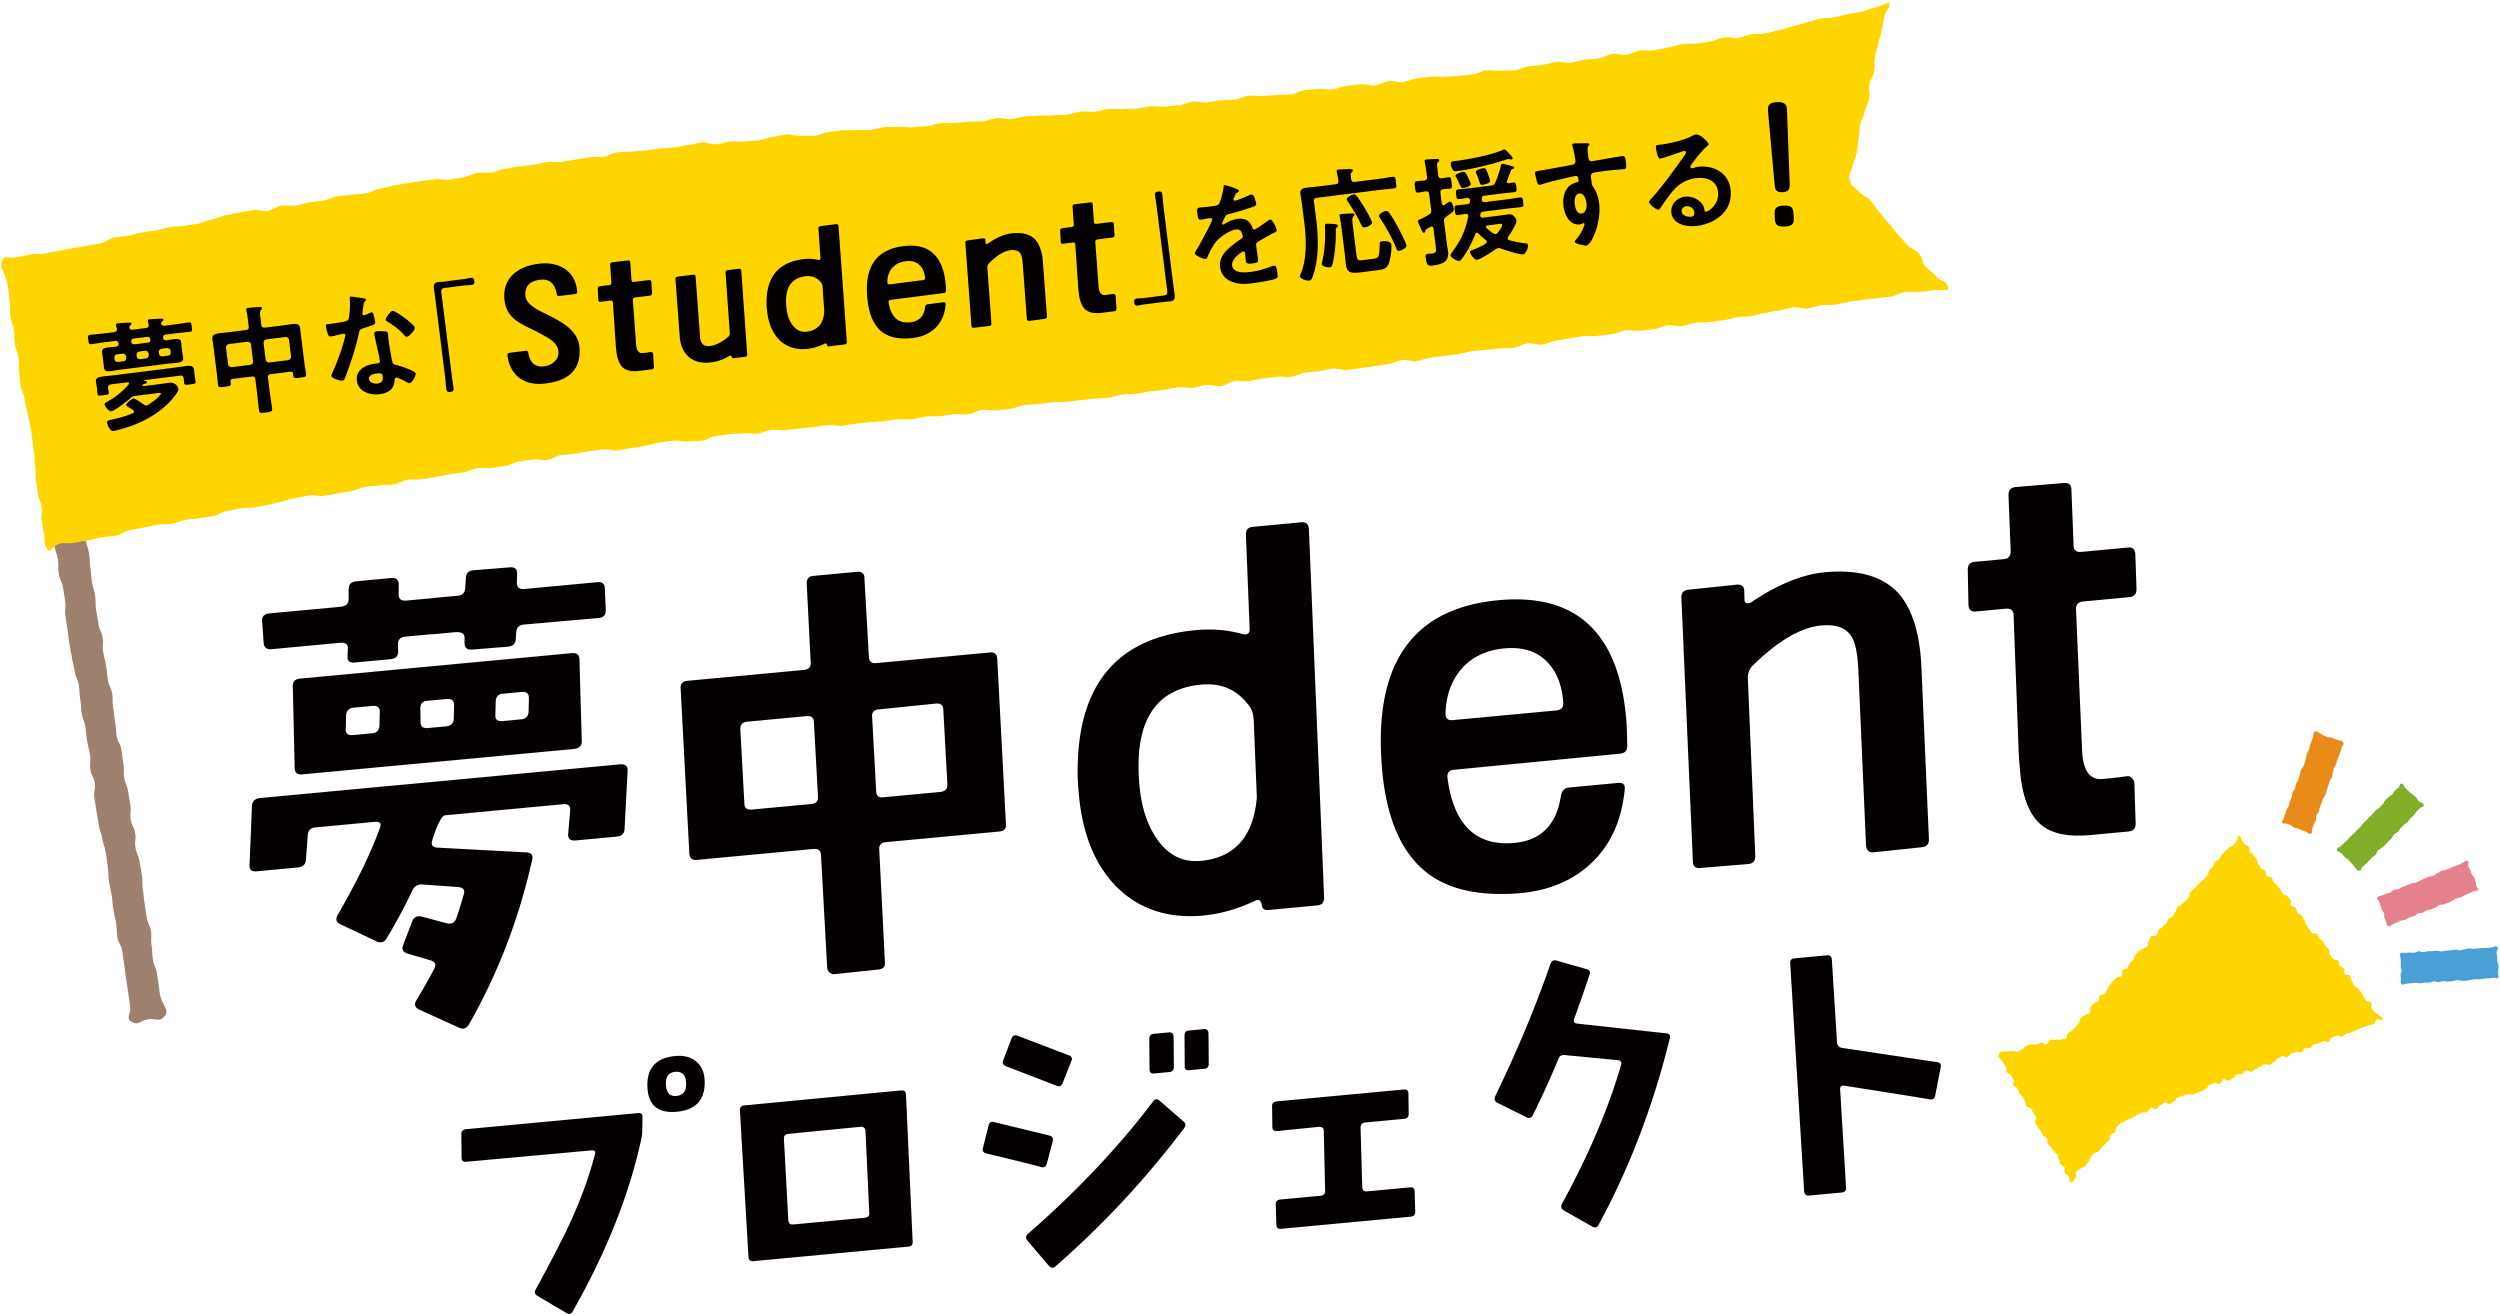 <svg width="982" height="517" fill="none" xmlns="http://www.w3.org/2000/svg"><path d="M246.52 302.77l-1.19 22.92c-.12 1.77-1.14 2.74-3.07 2.93l-16.14 1.51c-2.07.19-3.05-.66-2.95-2.55l.8-9.31c.11-1.77-.8-2.56-2.73-2.38l-46.35 4.34c-1.38.13-3.09 3.43-5.13 9.9-.53 1.81.19 2.75 2.14 2.82l34.62 1.85c2.09.06 2.94.98 2.56 2.78-5.2 23.23-13.48 44.81-24.83 64.72-.95 1.72-2.3 2.16-4.05 1.32l-15.48-7.03c-1.75-.84-2.14-2.06-1.18-3.66 2.89-4.79 5.22-8.91 6.99-12.34.95-1.72.42-2.87-1.58-3.43l-8.8-2.57c-1.87-.58-2.46-1.72-1.78-3.42l3.52-9.19c.67-1.82 2-2.45 4-1.88l9.42 2.51c2 .57 3.33-.12 3.98-2.07.88-2.47 1.84-5.57 2.89-9.32.54-1.68-.25-2.62-2.35-2.8l-13.66-.98c-1.97-.19-3.36.57-4.17 2.28-2.9 6.18-6.28 12.46-10.13 18.86-.97 1.6-2.32 1.98-4.07 1.13l-13.98-6.61c-1.75-.84-2.14-2.06-1.18-3.66 7.78-13.55 13.32-25 16.61-34.36.68-1.7-.02-2.45-2.09-2.26l-23.18 2.17c-1.93.18-2.95 1.16-3.07 2.93l-.75 9.87c-.11 1.77-1.2 2.75-3.27 2.95l-16.14 1.51c-1.93.18-2.84-.61-2.73-2.38l.95-23.28c.1-1.89 1.19-2.94 3.26-3.13l141.34-13.24c2.07-.19 3.05.66 2.95 2.55zm-74.32-65.22l.38 8.45c.04 1.88-.91 2.91-2.84 3.09l-10.35.97c-2.07.19-3.09 1.17-3.07 2.93l.07 3.01c.02 1.76-1 2.73-3.07 2.93l-13.87 1.3c-2.07.19-3.05-.59-2.93-2.36l.13-3.03c.11-1.77-.94-2.55-3.14-2.35L106.72 255c-1.93.18-2.98-.66-3.16-2.53l-.58-8.43c-.18-1.87.77-2.9 2.84-3.09l28.03-2.62c2.07-.19 3.09-1.17 3.07-2.93l.04-3.96c-.04-1.88.98-2.92 3.05-3.11l13.66-1.28c1.93-.18 2.91.67 2.95 2.55l-.04 3.96c.02 1.76 1.07 2.54 3.14 2.34l9.31-.87c2.07-.19 3.12.65 3.16 2.53l.01-.01zm55.41 21.56l.91 31.96c.04 1.88-.98 2.92-3.05 3.11l-106.78 10c-1.93.18-2.92-.67-2.95-2.55l-.72-32.17c-.03-1.76.93-2.73 2.86-2.91l106.78-10c1.93-.18 2.91.67 2.95 2.55v.01zm-78.43 20.73c.1-1.89-.88-2.74-2.95-2.55l-7.24.68c-1.93.18-2.95 1.22-3.05 3.11l-.13 5.29c-.12 1.77.86 2.56 2.93 2.36l7.45-.7c1.79-.17 2.74-1.13 2.86-2.91l.13-5.29v.01zm29.18-2.73c.1-1.89-.95-2.74-3.16-2.53l-7.45.7c-1.8.17-2.67 1.19-2.64 3.07l.08 5.27c.02 1.76 1 2.54 2.93 2.36l7.04-.66c1.93-.18 2.95-1.15 3.07-2.93l.13-5.29v.01zm29.38-2.75c.1-1.89-.88-2.74-2.95-2.55l-7.45.7c-1.66.16-2.53 1.18-2.63 3.07l-.13 5.29c-.11 1.77.87 2.56 2.94 2.36l7.24-.68c1.79-.17 2.74-1.13 2.86-2.91l.13-5.29-.01.01zm29.84-43.14l.37 8.45c.04 1.88-.91 2.91-2.84 3.09l-29.3 2.56c-1.93.18-2.95 1.22-3.05 3.11l-.17 2.66c-.11 1.77-1.14 2.74-3.07 2.93l-14.09 1.13c-1.93.18-2.92-.67-2.95-2.55v-2.26c-.04-1.88-2-2.18-3.93-2l-8.07.76c-2.07.19-2.15-1.14-2.17-2.9l-.37-8.45c-.03-1.76.92-2.72 2.86-2.91l9.11-.85c1.79-.17 2.74-1.2 2.84-3.09l.25-3.98c.11-1.77 1.06-2.74 2.86-2.91l14.3-1.15c2.07-.19 3.05.66 2.95 2.55l-.08 3.59c.02 1.76 1 2.54 2.93 2.36l28.67-2.68c1.93-.18 2.91.67 2.95 2.55v-.01zm154.14 27.61l3.41 64.91c.16 1.74-.7 2.7-2.59 2.88l-44.6 4.18c-1.89.18-2.75 1.2-2.57 3.07l2.22 44.09c.16 1.74-.7 2.71-2.59 2.88l-17.18 1.8c-.75.07-1.41-.15-1.97-.66s-.87-1.14-.94-1.89l-2.41-44.07c-.05-1.88-1.02-2.73-2.91-2.55l-45.92 4.3c-1.76.17-2.73-.62-2.89-2.37l-3.43-65.09c-.04-1.76.82-2.72 2.59-2.88l45.92-4.3c1.89-.18 2.75-1.2 2.57-3.07l-1.55-30.77c-.05-1.88.81-2.9 2.57-3.07l17.39-1.63c.76-.07 1.41.12 1.96.57.55.45.8 1.06.74 1.82l1.75 30.94c.05 1.88 1.02 2.73 2.91 2.55l44.6-4.18c1.89-.18 2.86.68 2.91 2.56l.01-.02zm-72.02 24.84c-.04-1.75-1-2.55-2.89-2.37l-23.43 2.19c-1.76.17-2.62 1.19-2.57 3.07l1.58 29.07c.04 1.76 1 2.54 2.89 2.37l23.43-2.19c1.89-.18 2.75-1.14 2.59-2.88l-1.59-29.26h-.01zm50.84-4.76c-.05-1.88-1.02-2.73-2.91-2.55l-22.47 2.29c-1.89.18-2.75 1.14-2.59 2.88l1.59 29.26c.04 1.76.94 2.55 2.7 2.39l22.49-2.11c1.89-.18 2.82-1.14 2.78-2.9l-1.59-29.26zM252.37 438.839l-.08 4.57c-.02 1.61-.12 2.8-.3 3.58-4.71 22-13.73 44.74-27.09 68.23-.58.98-1.41 1.15-2.49.49l-11.28-6.68c-1.08-.66-1.32-1.48-.74-2.47 6.57-12.03 11.18-21 13.84-26.91 4.14-9.09 7.29-17.85 9.46-26.25.32-1.13-.15-1.63-1.41-1.52l-49.04 4.46c-1.25.12-1.9-.41-1.92-1.59l-.1-9.25c-.03-1.18.59-1.83 1.85-1.95l67.51-6.32c1.26-.12 1.86.42 1.8 1.61h-.01zm24.43-14.08c.17 7.25-3.47 11.23-10.93 11.93-7.46.7-11.32-2.57-11.57-9.82-.26-7.33 3.38-11.35 10.92-12.06 3.44-.32 6.21.41 8.32 2.2 2.11 1.79 3.2 4.37 3.26 7.75zm-7.29.68c-.12-3.12-1.49-4.59-4.09-4.44-2.69.17-3.98 1.81-3.85 4.92.14 3.29 1.51 4.81 4.11 4.56 2.68-.25 3.96-1.93 3.84-5.05l-.01.01zm86.36 4.47l2.61 57.71c.12 1.26-.45 1.94-1.71 2.06l-60.84 5.7c-1.26.12-1.9-.46-1.94-1.72l-3.35-57.39c-.04-1.26.53-1.95 1.71-2.06l61.59-5.89c1.26-.12 1.9.41 1.92 1.59h.01zm-15.91 14.29c.04-.43-.12-.81-.49-1.16a1.6 1.6 0 00-1.31-.45l-28.52 2.8c-1.25.2-1.82.89-1.71 2.06l1.72 31.92c.11 1.18.75 1.71 1.92 1.6l28.16-2.64c1.26-.12 1.83-.76 1.72-1.94l-1.49-32.2v.01zm73.53 4.151l-2.34 8.84c-.32 1.13-1.04 1.54-2.17 1.22-6.16-1.62-13.34-3.4-21.55-5.34-1.21-.31-1.66-1.03-1.34-2.15l2.22-8.83c.31-1.21 1.03-1.66 2.16-1.34l21.8 5.31c1.13.32 1.54 1.08 1.23 2.3l-.01-.01zm7.32-31.5l-3.38 8.56c-.49 1.15-1.25 1.51-2.31 1.1l-19.86-7.65c-1.23-.47-1.64-1.24-1.23-2.29l3.26-8.55c.4-1.14 1.17-1.55 2.29-1.23a7299.8 7299.8 0 0120.26 7.74c1.14.4 1.46 1.17.98 2.32h-.01zm44.31 26.29c-15.19 20.11-32.05 38.21-50.58 54.32-.86.76-1.71.67-2.56-.27l-8.41-9.87c-.77-.94-.68-1.84.25-2.69 19.3-16.86 35.69-34.2 49.15-52.03.75-1 1.59-1.08 2.51-.24l9.38 8.12c.92.76 1 1.64.25 2.64l.01.02zM461 407.25l.09 11.79c.03 1.27-.58 1.96-1.84 2.07l-5.91.55c-1.18.11-1.77-.43-1.8-1.61l-.1-11.91c-.04-1.26.58-1.96 1.84-2.07l5.78-.54c1.26-.12 1.9.46 1.94 1.72zm13.7-1.28l.09 11.79c.03 1.27-.54 1.95-1.71 2.06l-5.91.55c-1.34.13-1.94-.41-1.8-1.61l-.1-11.91c-.04-1.26.53-1.95 1.71-2.06l5.91-.55c1.17-.11 1.78.47 1.81 1.73zm78.52 23.59l.11 7.98c.03 1.18-.59 1.83-1.85 1.95l-15.21 1.42c-1.26.12-1.87.81-1.84 2.07l.66 23.27c.03 1.27.64 1.84 1.81 1.73l16.97-1.59c1.17-.11 1.77.43 1.8 1.61l.24 7.97c.03 1.18-.59 1.83-1.85 1.95l-50.91 4.77c-1.18.11-1.77-.43-1.8-1.61l-.24-7.97c-.03-1.18.59-1.83 1.85-1.95l15.84-1.48c1.17-.11 1.74-.8 1.71-2.06l-.53-23.28c.02-.68-.15-1.15-.51-1.41s-.84-.37-1.42-.31l-16.33 1.65c-.67.06-1.17-.06-1.49-.37-.33-.31-.47-.76-.45-1.35l-.11-7.98c-.03-1.18.59-1.83 1.85-1.95l49.78-4.66c1.26-.12 1.9.42 1.93 1.6h-.01zM655.9 407.9c-6.56 26.57-15.9 50.99-28.01 73.26-.58 1.07-1.4 1.27-2.48.61l-11.12-6.31c-1.07-.66-1.33-1.52-.75-2.59 10.46-19.16 18.19-37.29 23.18-54.42.39-1.22-.05-1.9-1.33-2.03l-20.73-1.99c-1.2-.14-2.04.36-2.52 1.5-2.96 7.21-6.29 14.54-9.99 21.99-.57 1.15-1.38 1.48-2.44.99l-11.57-5.76c-1.07-.58-1.36-1.39-.86-2.46 8.85-18.33 16.1-35.7 21.75-52.13.4-1.14 1.21-1.55 2.42-1.24l11.73 3.34c1.21.31 1.62 1.03 1.22 2.17-2.12 6.29-4.12 12.01-6 17.18-.48 1.23-.12 1.91 1.08 2.05l34.98 3.82c1.28.14 1.77.81 1.46 2.02h-.02zm106.41 11.34l-2.14 10.98c-.22 1.29-.93 1.82-2.13 1.6-6.79-1.14-17.99-2.92-33.6-5.35-1.2-.14-1.74.37-1.63 1.55l2.32 38.34c.12 1.26-.45 1.94-1.71 2.06l-12.82 1.2c-1.17.11-1.82-.46-1.94-1.72l-5.47-89.53c-.11-1.17.46-1.82 1.72-1.94l12.7-1.19c1.17-.11 1.82.42 1.93 1.59l2.04 32.65c.12 1.26.8 1.98 2.04 2.15 1.24.18 13.65 2.04 37.23 5.58 1.2.14 1.68.81 1.46 2.02v.01z" fill="#040000"/><path d="M64.6 399.22c-1.97 2.44-3.4.65-6.49 1.16-3.09.51-3.84 2.6-6.49.93-2.35-1.48-.05-3.13-.49-5.87-.45-2.74-.33-2.76-.78-5.5s-.39-2.75-.83-5.49c-.45-2.74-.27-2.77-.72-5.51-.45-2.74-.38-2.75-.82-5.5-.45-2.74-1.42-2.59-1.86-5.33-.45-2.75-.08-2.81-.53-5.55-.45-2.74-.65-2.71-1.09-5.46-.45-2.74-.21-2.78-.66-5.52-.45-2.74-.63-2.71-1.07-5.45-.45-2.74.01-2.82-.43-5.56-.45-2.74-.3-2.77-.74-5.51-.45-2.74-.91-2.67-1.36-5.41-.45-2.75-.97-2.66-1.41-5.41-.45-2.75-.48-2.74-.93-5.49-.45-2.74-.39-2.75-.84-5.5-.45-2.74.62-2.92.18-5.66-.45-2.74-1.3-2.6-1.75-5.35-.45-2.74.32-2.87-.13-5.61-.45-2.75-.66-2.71-1.11-5.46-.45-2.75-.25-2.78-.7-5.52-.45-2.74-1-2.66-1.44-5.4-.45-2.74-.17-2.79-.61-5.53-.45-2.75-.1-2.8-.55-5.55-.45-2.75-1.13-2.64-1.58-5.38-.45-2.75-.67-2.71-1.12-5.45-.45-2.74-.56-2.73-1-5.47-.45-2.75-.31-2.77-.75-5.51-.45-2.75-.37-2.76-.81-5.51-.45-2.75.38-2.88-.07-5.63-.3-1.833-.597-3.663-.89-5.49-.45-2.75-1.2-2.62-1.65-5.37-.45-2.74.11-2.83-.33-5.58-.45-2.74-.93-2.66-1.38-5.4-.45-2.74-.55-2.72-1-5.47-.45-2.75-.28-2.77-.72-5.52-.45-2.75-.67-2.71-1.12-5.46-.45-2.74.1-2.83-.35-5.58-.45-2.75-.56-2.73-1.01-5.47-.45-2.75-.53-2.73-.98-5.48-.45-2.75-.09-2.8-.54-5.55-.45-2.75-1.24-2.62-1.69-5.37-.45-2.75-.12-2.8-.56-5.55-.45-2.75-.27-2.78-.71-5.53-.45-2.75-.53-2.74-.97-5.48-.45-2.75-.26-2.78-.71-5.53-.45-2.75-.74-2.7-1.19-5.45-.45-2.74-.78-2.69-1.23-5.43-.45-2.75.55-2.91.1-5.66-.45-2.75-.88-2.68-1.33-5.43-.45-2.75-.07-2.81-.52-5.56-.45-2.75-.41-2.76-.86-5.51-.45-2.76-1.14-2.64-1.59-5.4-.45-2.76-2.98-3.74-1.22-5.91 1.97-2.44 3.58.04 6.67-.47s3.25-2.47 5.9-.8c2.35 1.48 1.01 2.29 1.46 5.03.45 2.74.66 2.71 1.11 5.45.45 2.74.15 2.79.59 5.53.45 2.74.19 2.78.63 5.52.45 2.74.95 2.66 1.4 5.4.45 2.74.16 2.79.6 5.53.45 2.75-.03 2.82.42 5.57.45 2.74.46 2.74.91 5.49.45 2.74 1.02 2.65 1.46 5.39.45 2.74.15 2.79.6 5.53.45 2.74.42 2.75.87 5.49s.24 2.78.68 5.52c.45 2.74 1.12 2.63 1.57 5.38.45 2.75-.23 2.85.22 5.6.45 2.75.89 2.67 1.34 5.42.45 2.74.29 2.77.73 5.51.45 2.74.22 2.78.67 5.52.45 2.74.26 2.77.71 5.52.45 2.74 1.02 2.65 1.47 5.4.45 2.75.04 2.81.49 5.56.45 2.75.9 2.67 1.34 5.42.45 2.74.03 2.81.48 5.56.45 2.74.2 2.78.65 5.53.45 2.75.77 2.69 1.21 5.44.45 2.75-.04 2.83.41 5.57.45 2.75.46 2.74.91 5.49.45 2.74 1.19 2.62 1.64 5.37.45 2.75-.22 2.85.22 5.6.45 2.75.7 2.71 1.15 5.45.45 2.75.25 2.78.69 5.52.45 2.75 1.24 2.62 1.69 5.36.45 2.75-.06 2.83.38 5.58.45 2.74.31 2.76.75 5.51.45 2.74.2 2.78.64 5.52.45 2.74 1.38 2.59 1.83 5.33.45 2.75.35 2.76.79 5.51.45 2.75-.1 2.83.35 5.58.45 2.74 1.07 2.64 1.52 5.38l.9 5.49c.45 2.75-.34 2.88.11 5.62.45 2.75 1.3 2.61 1.75 5.35.45 2.75-.32 2.87.13 5.62s1.13 2.64 1.57 5.38c.45 2.75.49 2.74.94 5.49.45 2.75-.08 2.83.37 5.58s.25 2.78.7 5.53c.45 2.75.39 2.76.84 5.51.45 2.74 1.2 2.62 1.65 5.37.45 2.75-.18 2.85.26 5.6.45 2.75.07 2.81.52 5.56.45 2.75 1.13 2.64 1.57 5.39.45 2.75.38 2.76.83 5.52.45 2.76.09 2.81 1.2 5.37 1.27 2.95 2.7 3.8.95 5.97l-.01.02z" fill="#9D806E"/><path d="M.77 102.66c.51-2.74 2.4-.88 5.94-1.63 1.52-.33 3.35-.67 5.45-1.11 1.65-.35 3.62.01 5.6-.4 1.7-.35 3.54-.59 5.47-.99 1.73-.36 3.56-.66 5.46-1.05 1.75-.36 3.61-.51 5.5-.9 1.76-.36 3.6-.64 5.47-1.02 1.77-.36 3.34-1.94 5.21-2.32 1.78-.36 3.69-.26 5.55-.63 1.78-.35 3.55-.97 5.41-1.33 1.79-.35 3.66-.42 5.52-.78 1.79-.35 3.57-.94 5.42-1.3 1.79-.35 3.73-.13 5.58-.48 1.8-.35 3.66-.51 5.5-.86 1.8-.34 3.51-1.28 5.36-1.63 1.8-.34 3.5-1.34 5.35-1.69 1.8-.34 3.62-.73 5.46-1.07 1.81-.34 3.64-.61 5.49-.95 1.81-.33 3.88.67 5.72.34 1.81-.33 3.44-1.74 5.28-2.08 1.81-.33 3.81.3 5.65-.03 1.82-.33 3.59-.93 5.43-1.26 1.82-.32 3.69-.4 5.53-.73 1.82-.32 3.52-1.33 5.36-1.66 1.82-.32 3.71-.29 5.55-.6 1.82-.32 3.72-.2 5.56-.51 1.84-.31 3.5-1.49 5.33-1.8 1.82-.31 3.6-.9 5.43-1.21 1.82-.31 3.63-.75 5.46-1.05 1.82-.3 3.68-.43 5.52-.73 1.83-.3 3.67-.49 5.51-.79 1.83-.3 3.83.45 5.66.16 1.83-.29 3.66-.57 5.5-.86 1.83-.29 3.51-1.53 5.35-1.81 1.83-.28 3.77.14 5.61-.14 1.83-.28 3.58-1.17 5.41-1.45 1.84-.28 3.65-.69 5.49-.96 1.84-.27 3.71-.33 5.55-.59 1.84-.27 3.64-.82 5.48-1.08 1.84-.26 3.78.17 5.62-.09 1.84-.26 3.66-.66 5.5-.91 1.84-.25 3.67-.61 5.51-.86 1.85-.25 3.75-.04 5.59-.28 1.85-.24 3.56-1.49 5.4-1.72 1.85-.23 3.75-.05 5.59-.28 1.85-.23 3.72-.22 5.56-.44 1.85-.22 3.68-.54 5.52-.75 1.85-.22 3.72-.19 5.56-.39 1.85-.21 3.66-.78 5.5-.98 1.86-.2 3.66-.83 5.51-1.02 1.86-.19 3.83.89 5.67.71 1.86-.18 3.65-.92 5.48-1.09 1.86-.18 3.75.13 5.59-.03 1.86-.17 3.71-.28 5.54-.43 1.86-.16 3.64-1.18 5.47-1.32 1.81-.14 3.6-.85 5.46-1 1.81-.14 3.72.69 5.58.55 1.86-.14 3.68.08 5.53-.07 1.82-.14 3.57-1.28 5.42-1.42 1.82-.14 3.63-.56 5.48-.71 1.82-.14 3.68.09 5.53-.05 1.82-.14 3.68.04 5.53-.11 1.82-.14 3.6-.93 5.45-1.08 1.82-.14 3.69.08 5.53-.07 1.82-.15 3.71.31 5.55.17 1.82-.15 3.66-.31 5.5-.46 1.82-.15 3.6-1.02 5.44-1.17 1.84-.15 3.69.08 5.53-.08 1.83-.15 3.66-.27 5.51-.43 1.85-.16 3.68-.04 5.53-.19 1.83-.15 3.59-1.17 5.43-1.32 1.83-.15 3.73.55 5.58.4 1.83-.15 3.61-.87 5.46-1.03 1.83-.15 3.68-.11 5.52-.27 1.84-.16 3.69-.03 5.53-.18 1.83-.16 3.68-.08 5.52-.24 1.82-.16 3.59-1.05 5.43-1.21 1.83-.16 3.7.19 5.53.03s3.61-.89 5.44-1.06c1.83-.16 3.71.21 5.54.04 1.83-.16 3.69-.02 5.52-.18 1.83-.16 3.62-.74 5.46-.9 1.83-.17 3.72.28 5.55.12 1.83-.17 3.66-.35 5.5-.52 1.83-.17 3.58-1.29 5.41-1.46 1.83-.17 3.74.51 5.57.34 1.83-.17 3.63-.67 5.46-.84 1.83-.17 3.69-.09 5.52-.27 1.83-.18 3.57-1.37 5.4-1.54 1.83-.18 3.73.29 5.56.12 1.83-.18 3.69-.18 5.52-.36 1.84-.18 3.7-.05 5.54-.23 1.84-.18 3.55-1.55 5.39-1.74 1.84-.18 3.69-.24 5.52-.43 1.84-.19 3.74.32 5.58.13 1.84-.19 3.59-1.18 5.43-1.37 1.84-.19 3.67-.39 5.5-.58 1.84-.19 3.77.61 5.6.42 1.84-.2 3.55-1.48 5.38-1.67 1.84-.2 3.77.58 5.6.38 1.83-.2 3.57-1.27 5.4-1.47 1.84-.2 3.66-.46 5.49-.66 1.84-.21 3.74.25 5.57.05 1.84-.21 3.7-.17 5.52-.38 1.84-.21 3.68-.35 5.5-.56 1.84-.21 3.55-1.39 5.38-1.6 1.84-.22 3.76.36 5.58.14 1.84-.22 3.72.03 5.55-.19 1.84-.22 3.56-1.31 5.38-1.54 1.84-.23 3.67-.37 5.49-.6 1.84-.23 3.61-.88 5.43-1.11 1.84-.24 3.8.59 5.62.35 1.84-.24 3.6-.97 5.42-1.22 1.84-.24 3.7-.24 5.51-.49 1.84-.25 3.52-1.55 5.33-1.8 1.84-.25 3.82.6 5.63.34 1.84-.26 3.54-1.38 5.35-1.65 1.84-.26 3.76.13 5.57-.13 1.84-.27 3.63-.76 5.44-1.03 1.84-.28 3.58-1.08 5.38-1.36 1.84-.28 3.76.05 5.56-.24 1.84-.29 3.68-.45 5.48-.74 1.84-.3 3.52-1.39 5.32-1.7 1.84-.31 3.85.56 5.65.24 1.84-.32 3.57-1.11 5.36-1.43 1.84-.33 3.76-.07 5.55-.4 1.84-.34 3.61-.94 5.39-1.28 1.84-.36 3.57-1.08 5.35-1.44 1.83-.37 3.54-1.19 5.31-1.56 1.84-.39 3.56-1.1 5.32-1.49 1.84-.41 3.81-.06 5.56-.47 1.84-.43 3.63-.86 5.37-1.29 1.83-.46 3.74-.47 5.46-.93 1.83-.49 3.55-1.21 5.26-1.7 1.83-.53 3.94-1.42 5.62-1.96.29 2.73-1.4 2.65-1.98 5.33-.58 2.68-.37 2.73-.95 5.41-.58 2.69-.83 2.63-1.42 5.32-.58 2.68-.75 2.65-1.33 5.33-.58 2.69.28 2.87-.3 5.56-.58 2.69-1.28 2.53-1.86 5.22-.58 2.68.46 2.91-.12 5.59-.58 2.68-1.22 2.55-1.8 5.23-.58 2.69-1.2 2.55-1.78 5.24-.58 2.69-.02 2.81-.6 5.5s-.16 2.78-.74 5.47-1.08 2.58-1.67 5.28c-.58 2.69-1.75 2.76-1.02 5.42.75 2.72 1.66 2.3 3.56 4.39 1.9 2.09 2.66 1.39 4.56 3.48 1.9 2.09 1.52 2.43 3.42 4.52 1.9 2.09 1.72 2.25 3.62 4.33 1.9 2.09 1.73 2.24 3.63 4.33s1.81 2.17 3.71 4.26 2.74 1.33 4.64 3.42c1.9 2.09.81 3.09 2.71 5.18s2.25 1.78 4.16 3.87c1.9 2.09 3.38 1.2 4.49 3.8 1.09 2.54-2.3 1.11-5.87 1.63-1.53.22-3.38.35-5.5.66-1.65.24-3.6-.31-5.6-.02-1.7.25-3.39 1.49-5.33 1.77-1.73.25-3.58.38-5.49.65-1.75.25-3.61.31-5.51.58-1.77.25-3.58.58-5.47.85-1.77.25-3.56.83-5.43 1.1-1.78.25-3.69-.04-5.56.23-1.78.25-3.52 1.08-5.39 1.35-1.79.25-3.79-.79-5.65-.53-1.79.25-3.56.94-5.41 1.2-1.8.25-3.59.74-5.44 1-1.85.26-3.56.95-5.41 1.21-1.8.25-3.67.18-5.52.44-1.8.25-3.57.97-5.41 1.22-1.81.25-3.64.45-5.49.7-1.81.25-3.7.06-5.54.31-1.84.25-3.56 1.03-5.41 1.29-1.81.25-3.78-.57-5.63-.32-1.81.25-3.53 1.3-5.37 1.55-1.81.25-3.67.31-5.51.56-1.81.25-3.76-.38-5.6-.13-1.82.25-3.54 1.28-5.38 1.53-1.82.25-3.66.39-5.5.64-1.82.25-3.73-.15-5.57.1-1.82.25-3.63.62-5.47.87-1.82.24-3.62.67-5.45.91-1.82.24-3.53 1.31-5.37 1.55-1.82.24-3.81-.76-5.64-.51-1.82.24-3.52 1.45-5.35 1.69-1.82.24-3.7.11-5.53.35-1.82.24-3.68.25-5.51.49-1.83.24-3.68.29-5.51.53-1.82.24-3.59.95-5.42 1.19-1.82.24-3.66.47-5.49.71s-3.66.42-5.5.66c-1.83.24-3.56 1.2-5.4 1.44-1.83.24-3.81-.74-5.65-.5-1.82.23-3.53 1.39-5.36 1.63-1.83.23-3.64.54-5.48.77-1.83.23-3.64.59-5.47.82-1.83.23-3.66.45-5.49.68-1.83.23-3.81-.74-5.64-.51-1.83.23-3.62.79-5.45 1.02-1.83.23-3.67.4-5.5.63-1.83.23-3.55 1.39-5.38 1.62-1.83.23-3.76-.28-5.59-.05-1.83.23-3.67.48-5.5.7-1.84.22-3.63.76-5.47.98-1.84.22-3.76-.26-5.6-.04-1.84.22-3.51 1.8-5.35 2.02-1.84.22-3.81-.7-5.65-.48-1.84.22-3.61.92-5.45 1.13-1.84.22-3.77-.37-5.6-.15-1.84.22-3.64.71-5.47.93-1.84.22-3.68.4-5.51.62-1.84.21-3.64.73-5.47.95-1.84.21-3.71.12-5.54.33-1.84.21-3.61 1.03-5.44 1.23-1.84.21-3.7.16-5.54.37-1.84.21-3.68.39-5.51.59-1.84.2-3.67.46-5.5.66s-3.72-.01-5.55.19c-1.85.2-3.68.45-5.52.65-1.85.2-3.7.24-5.54.44-1.85.2-3.59 1.29-5.42 1.49-1.83.2-3.69.36-5.52.55-1.85.19-3.76-.34-5.59-.15-1.83.19-3.56 1.55-5.39 1.73-1.84.19-3.74-.21-5.57-.03-1.85.18-3.66.59-5.49.77-1.85.18-3.73-.06-5.55.11-1.85.18-3.63.95-5.46 1.12-1.85.17-3.73-.19-5.56-.02-1.83.17-3.66.59-5.49.76-1.85.17-3.69.21-5.52.37-1.85.16-3.67.45-5.49.61-1.82.16-3.65.65-5.49.82-1.84.16-3.75-.49-5.59-.32-1.84.17-3.65.62-5.49.79-1.84.17-3.68.4-5.52.58-1.84.18-3.67.46-5.51.64-1.84.19-3.75-.31-5.59-.12-1.84.19-3.59 1.27-5.43 1.47-1.84.2-3.76-.31-5.59-.11-1.84.2-3.71.15-5.55.35-1.84.21-3.66.62-5.49.83-1.84.21-3.55 1.54-5.39 1.76-1.84.22-3.72.07-5.56.29-1.84.22-3.8-.54-5.63-.31-1.84.23-3.67.51-5.51.74-1.84.23-3.61 1.04-5.44 1.27-1.84.23-3.65.69-5.48.93-1.84.24-3.66.63-5.49.87s-3.82-.63-5.66-.38c-1.84.25-3.68.51-5.51.75-1.84.25-3.66.64-5.49.9-1.84.26-3.7.35-5.53.6-1.84.26-3.52 1.62-5.34 1.88-1.84.26-3.82-.48-5.64-.22-1.82.26-3.66.59-5.49.86-1.84.27-3.53 1.47-5.36 1.74-1.84.27-3.67.52-5.5.8-1.84.28-3.78-.18-5.6.1-1.83.28-3.53 1.37-5.35 1.65-1.83.29-3.68.44-5.49.72-1.83.29-3.62.78-5.44 1.07-1.84.29-3.67.55-5.49.84-1.84.3-3.77-.06-5.59.23-1.82.29-3.51 1.54-5.32 1.84-1.84.3-3.75.05-5.56.36-1.84.31-3.72.28-5.53.59-1.84.31-3.54 1.33-5.34 1.64-1.84.31-3.66.6-5.47.91-1.84.32-3.65.66-5.45.97-1.83.32-3.85-.48-5.65-.16-1.83.32-3.65.65-5.45.97-1.83.33-3.58 1.06-5.37 1.38-1.84.33-3.59 1-5.38 1.33-1.84.33-3.66.64-5.45.97-1.84.34-3.76.12-5.55.46-1.84.34-3.66.68-5.45 1.01-1.84.35-3.47 1.69-5.26 2.03-1.85.35-3.71.45-5.49.79-1.78.34-3.73.32-5.51.67-1.85.36-3.57 1.19-5.34 1.53-1.85.36-3.8.03-5.56.38-1.86.37-3.66.76-5.42 1.11-1.87.37-3.69.68-5.44 1.03-1.88.38-3.48 1.73-5.21 2.08-1.9.39-3.79.34-5.5.7-1.92.4-3.73.76-5.41 1.11-1.97.41-3.79.69-5.42 1.03-2.09.44-4.09-.05-5.59.27-3.52.76-4.12 4.42-5.44 2-1.29-2.37-.63-2.72-1.04-5.39-.41-2.67-.54-2.65-.96-5.32-.41-2.68.38-2.8-.03-5.48-.41-2.68-1.07-2.58-1.48-5.25-.41-2.67-.36-2.68-.77-5.36-.41-2.68.12-2.76-.29-5.43-.41-2.68-.04-2.74-.45-5.41-.41-2.68-.29-2.7-.7-5.37l-.82-5.36c-.41-2.68-.76-2.62-1.17-5.3-.41-2.68-.7-2.64-1.12-5.31-.41-2.68-1.16-2.56-1.57-5.24-.41-2.68-.1-2.73-.51-5.41-.41-2.68.21-2.78-.2-5.46-.41-2.68-1.06-2.58-1.47-5.25-.41-2.68.07-2.75-.34-5.43-.41-2.68-.98-2.59-1.4-5.28-.41-2.68.18-2.77-.23-5.46-.41-2.68-.21-2.71-.62-5.4-.41-2.69-.42-2.69-1.29-5.27-.93-2.75-1.76-2.88-1.27-5.55l.1-.06z" fill="#FFD500"/><path d="M514.14 207.94l5.97 144.61c.04 1.9-.86 2.93-2.7 3.1l-18.98 1.78c-1.71.16-2.63-.43-2.76-1.78-.32-2.01-1.24-2.6-2.76-1.78-6.75 3.21-13.61 5.14-20.6 5.8-14.12 1.19-25.59-2.83-34.43-12.05-7.97-8.48-12.66-20.19-14.06-35.13-.3-3.23-.47-5.72-.5-7.49-.65-35.37 14.83-54.53 46.46-57.49 6.32-.59 12.42-.08 18.29 1.54 1.91.5 2.84-.2 2.79-2.09l-1.46-36.92c-.05-1.89.85-2.93 2.7-3.1l18.98-1.78c1.98-.19 2.99.74 3.05 2.77l.01.01zm-21.66 75.33c-.1-2.43-.6-4.29-1.52-5.56-4.61-6.62-11-9.56-19.17-8.79-18.45 1.73-26.51 15.04-24.18 39.93.76 8.07 2.91 14.79 6.47 20.16 4.49 6.78 10.36 9.82 17.61 9.14 13.31-1.25 20.64-9.53 22-24.87l-1.22-30.02.01.01zm146.69 9.671c.04 1.9-.92 2.94-2.9 3.12l-65.21 6.31c-1.85.17-2.68 1.2-2.5 3.09 2.4 18.51 11.17 27.05 26.33 25.63 10.41-.97 16.49-7.11 18.22-18.4.34-2.07 1.43-3.19 3.27-3.36l19.17-1.8c1.98-.19 2.86.68 2.64 2.6-1.15 11.92-5.41 21.45-12.78 28.58-7.38 7.14-17 11.19-28.87 12.17-15.97 1.22-28.21-1.63-36.7-8.58-10.08-8.28-15.8-22.48-17.15-42.58-2.77-39.51 12.52-60.83 45.86-63.95 30.31-2.84 47.03 12.43 50.15 45.8.29 3.1.44 6.88.47 11.36v.01zm-25.14-17.19c-.54-7.14-2.88-12.62-7.02-16.45-4.15-3.82-9.71-5.33-16.68-4.55-6.97.79-12.43 3.51-16.39 8.15-3.95 4.65-6 10.51-6.13 17.58.03 1.76.97 2.56 2.82 2.38l40.72-3.81c1.98-.18 2.87-1.29 2.68-3.31v.01zm140.7-13.791l2.95 67.73c.04 1.9-.92 2.94-2.9 3.12l-18.76 1.96c-.92.09-1.64-.08-2.14-.51-.51-.43-.81-1.18-.91-2.26L730 264.07c-.25-6.9-1.15-11.56-2.71-14-2.2-3.59-6.39-5.03-12.57-4.32-7.88 1.01-16.63 6.24-26.25 15.69-1.34 1.35-1.98 3.04-1.92 5.07l2.92 69.56c.06 2.03-.84 3.13-2.68 3.31l-19 1.57c-1.85.17-2.79-.69-2.83-2.59l-4.52-103.62c-.05-1.9.92-2.94 2.9-3.12l18.76-1.96c.92-.09 1.67.08 2.24.5.57.42.84 1.18.81 2.27l.09 3.05c-.03 1.09.55 1.58 1.73 1.47.26-.02.52-.12.77-.28 10.5-7.09 20.17-11.05 29-11.88 12.91-1.21 22.47 1.43 28.66 7.9 5.62 6.13 8.73 15.88 9.32 29.26l.01.01zm84.03-44.11l.46 13.4c.06 2.03-.9 3.14-2.88 3.32l-17.99 1.68c-1.98.18-2.95 1.23-2.9 3.12l2.39 55.36c.35 7.98 3.03 11.73 8.04 11.26 4.22-.39 7.44-.76 9.67-1.11.66-.06 1.28.19 1.86.74.58.56.91 1.17.97 1.84l.5 16.04c.04 1.89-.92 2.94-2.9 3.12-1.98.18-4.94.46-8.9.83l-5.93.56c-9.23.86-15.92-.68-20.07-4.63-4.16-3.95-6.68-10.64-7.56-20.06-.33-3.5-.53-6.4-.61-8.7l-1.97-52.96c-.05-1.89-1.06-2.75-3.03-2.57l-11.86 1.11c-1.85.17-2.8-.76-2.85-2.79l-.26-13.41c-.06-2.03.83-3.13 2.68-3.3l11.47-1.07c1.84-.17 2.74-1.2 2.7-3.1l-.85-21.91c-.06-2.03.9-3.14 2.88-3.32l18.8-1.56c1.98-.18 2.99.67 3.03 2.57l.85 21.91c.04 1.9 1.06 2.75 3.03 2.57l18.38-1.72c1.84-.17 2.79.76 2.85 2.79v-.01zM44.8 130.43c.83-.1 1.21-.48 1.1-1.36-.09-.36-.19-.73-.27-1.05-.06-.13-.08-.27-.1-.41-.06-.46.4-.57.77-.61.88-.11 3.26-.22 4.24-.25.37-.05 1.07-.09 1.13.38.04.28-.18.4-.44.62-.34.28-.4.52-.41.89l.02.14c.09.69.76.8 1.36.72l5.09-.64c.83-.11 1.21-.48 1.1-1.36-.05-.37-.14-.73-.23-1.05-.06-.13-.08-.27-.1-.41-.06-.51.4-.57.77-.61.88-.11 3.26-.22 4.2-.24.37-.05 1.12-.09 1.17.37.04.28-.18.4-.44.62-.34.28-.49.58-.44.99.09.74.76.84 1.37.77l3.89-.49c1.8-.23 3.6-.54 5.45-.78 1.11-.14 1.12.33 1.3 1.72.17 1.39.27 1.8-.84 1.94-1.81.23-3.67.37-5.47.59l-3.84.48c-.79.1-1.16.47-1.1 1.31.17.64.41 1.03 1.11.99 1.01-.17 2.02-.35 3.09-.48 1.07-.13 2.69-.29 2.88 1.19.06.46.06.84.16 1.67l.37 2.91c.11.83.2 1.2.26 1.66.18 1.43-1.34 1.72-2.45 1.86-1.16.14-2.37.2-3.53.35l-18.74 2.35c-1.16.14-2.3.38-3.46.53-1.11.14-2.73.3-2.92-1.18-.05-.37-.05-.79-.16-1.67l-.37-2.91c-.11-.88-.21-1.29-.25-1.66-.18-1.44 1.33-1.72 2.4-1.85 1.06-.13 2.18-.23 3.25-.31.69-.13.87-.58.83-1.23-.15-.83-.51-1.11-1.35-1.01l-3.79.48c-1.8.23-3.6.55-5.45.78-1.06.13-1.12-.28-1.29-1.67-.18-1.43-.28-1.84.83-1.98 1.85-.23 3.67-.37 5.47-.59l3.84-.48-.01-.03zm7.82 31.21c-.03-.28-.19-.4-.35-.57-.25-.16-.57-.4-.97-.63-.76-.47-1.68-1.06-1.72-1.33-.08-.6 2.04-2.46 2.87-2.57.6-.08 3.33 1.84 3.96 2.32.36.24.71.43 1.17.37.32-.04.54-.16.8-.34.82-.57 2.73-1.85 3.4-2.54.25-.27 1.46-1.45 1.42-1.78-.04-.28-.55-.26-1.11-.19l-8.74 1.1c-.97.12-1.33.26-2.14.93-1.22 1.1-6.05 4.94-7.49 5.12-1.02.13-2.54-1.89-2.64-2.68-.06-.51.34-.7 1.7-1.43 2.6-1.41 5.92-4.13 7.75-6.42.07-.15.16-.25.13-.44-.04-.32-.38-.38-.66-.39l-6.43.81c-.91.21-1.16.52-1.13 1.46.06.46.24 1.19.3 1.65.11.88-.58.97-2.11 1.16-1.62.2-2.27.28-2.38-.64-.06-.46-.05-1.17-.12-1.68l-.11-.83c-.11-.88-.29-1.56-.35-2.07-.19-1.53.88-1.94 2.92-2.2 1.06-.13 2.42-.21 3.95-.4l24.43-3.07c1.48-.19 2.72-.39 3.74-.52 2.22-.28 3.31-.18 3.51 1.39.07.56.11 1.21.21 2.04l.12.92c.06.46.24 1.19.3 1.65.12.93-.58.97-2.16 1.16-1.53.19-2.26.33-2.38-.59-.06-.51-.06-1.21-.12-1.72-.16-.92-.53-1.25-1.46-1.13l-14.25 1.79s-.13.06-.13.11c.01.09.2.11.29.1.43.04.99.06 1.06.57.06.51-.9.68-1.23.72-.14.02-.31.18-.39.24-.08.1-.12.16-.1.3.03.23.27.25.46.27l5.88-.74c1.43-.18 2.82-.4 4.25-.58 2.45-.31 3.43 1.83 3.49 2.38.09.69-.4 1.32-.75 1.88-2.47 3.55-5.82 6.46-9.48 8.71-4.4 2.76-8.58 4.27-13.58 5.61-.5.11-1 .27-1.51.33-.46.06-1.16.14-2-1.35-.25-.48-.63-1.28-.7-1.84-.11-.88.72-.98 2.6-1.4 2.56-.56 5.1-1.3 7.5-2.35.31-.13.52-.35.48-.67zm-6.58-22.48c-.78.19-1.15.62-1.13 1.46l.06.46c.19.78.67 1.18 1.45 1.09l2.03-.26c.79-.1 1.15-.61 1.14-1.41l-.06-.46c-.2-.82-.66-1.14-1.46-1.13l-2.03.26v-.01zm12.16-4.58c.69-.09.88-.49.88-1.19-.16-.87-.57-1.15-1.4-1.05l-5 .63c-.79.1-1.25.49-1.1 1.31.09.69.4.98 1.16.98l5.46-.68zm-4.49 5.4c.1.79.62 1.19 1.45 1.09l2.13-.27c.79-.1 1.14-.61 1.14-1.41l-.06-.46c-.2-.82-.66-1.14-1.46-1.13l-2.13.27c-.82.2-1.15.62-1.13 1.46l.06.46v-.01zm8.74-1.09c.1.79.62 1.19 1.41 1.09l2.08-.26c.79-.1 1.14-.61 1.14-1.41l-.06-.46c-.2-.82-.66-1.14-1.46-1.13l-2.08.26c-.78.19-1.19.62-1.09 1.45l.06.46zm43.92 8.06c-.88.11-1.25.53-1.13 1.46l.6 4.77c.3 2.36.73 4.7 1.03 7.06.18 1.44-.37 1.55-2.4 1.81-2.08.26-2.6.28-2.78-1.2-.29-2.31-.49-4.69-.79-7.04l-.6-4.77c-.12-.92-.53-1.25-1.41-1.14l-7.4.93c-.83.1-1.02.5-.93 1.2l.06.51c.14 1.11-.42 1.13-2.36 1.38-1.85.23-2.49.36-2.63-.75-.15-1.16-.2-2.37-.36-3.57l-1.43-11.38c-.12-.97-.29-1.94-.42-2.95-.23-1.8 1.14-2.16 2.62-2.35 1.39-.17 2.83-.31 4.22-.48l6.34-.8c.88-.11 1.2-.53 1.09-1.45l-.35-2.82c-.15-1.16-.3-2.36-.55-3.27-.06-.13-.08-.27-.1-.46-.07-.56.34-.65.8-.71.88-.11 3.16-.26 4.14-.33.42 0 1.21-.1 1.28.45.04.32-.17.49-.47.76-.42.43-.33 1.5-.15 2.93l.35 2.82c.12.93.58 1.24 1.46 1.13l6.48-.81c1.39-.17 2.77-.39 4.16-.57 1.48-.19 2.94-.18 3.16 1.62.13 1.02.2 2 .33 2.97l1.44 11.47c.15 1.2.4 2.39.55 3.6.13 1.06-.47 1.14-2.36 1.38-1.9.24-2.49.36-2.63-.75l-.08-.65c-.09-.74-.46-1.02-1.2-.93l-7.54.95-.04-.02zm-7.79-11.57c-.11-.83-.61-1.15-1.41-1.14l-7.26.91c-.82.2-1.14.61-1.13 1.46l.81 6.48c.19.77.61 1.14 1.46 1.13l7.26-.91c.77-.19 1.18-.67 1.09-1.45l-.81-6.48h-.01zm14.94-1.87c-.2-.82-.66-1.14-1.46-1.13l-7.4.93c-.77.19-1.14.61-1.13 1.46l.81 6.48c.19.77.66 1.14 1.46 1.13l7.4-.93c.77-.19 1.14-.66 1.13-1.46l-.81-6.48zm29.44-16.29c.24.06.77.14.81.46.04.32-.26.55-.64.93-.33.37-.45 2.03-.52 2.56-.09.39-.28 1.92-.25 2.15.04.32.26.58.59.54.33-.04 2.15-.83 2.55-1.02.13-.06.31-.13.45-.15.55-.07.7.76.87 1.3.17.64.46 1.77.54 2.42.13 1.02-.42 1.18-4.57 2.5-1.63.49-1.54.81-1.91 2.4-1.32 5.95-3.27 11.78-5.47 17.42-.22.5-.34.7-.84.76-1.02.13-4.28-.82-4.41-1.8-.05-.42.44-1.37.62-1.77 1.51-3.34 3.19-7.87 4.16-11.38.17-.54.76-2.59.71-2.96-.03-.28-.31-.57-.72-.52-.37.05-3.87.96-4.94 1.09-.79.1-1.02-.3-1.34-1.33-.16-.54-.6-2.18-.66-2.64-.08-.6.23-.78.74-.85l2.13-.27c1.57-.2 3.18-.45 4.73-.83.59-.17 1-.27 1.3-.91.55-1.24.69-6.48.51-7.96-.04-.32-.1-.79.32-.84.51-.06 4.49.56 5.26.7h-.02zm8.39 12.95c.53.08.98.3 1.05.86.01.09.09 1.49.21 2.46.17 1.34 1.24 7.98 1.59 8.92.23.68.85.79 1.58.98.14.03.34.1.48.13 1.12.28 6.9 2.14 7.03 3.25.09.74-1.29 3.59-2.44 3.74-.46.06-.93-.3-1.29-.5-.76-.42-3.23-1.76-3.97-1.66-.51.06-.61.73-.61 1.16-.13 3.45-2.72 4.95-5.86 5.34-3.75.47-8.39-.97-8.93-5.27-.53-4.26 3.3-6.24 6.96-6.7l1.2-.15c.56-.07.94-.35.87-.91-.19-1.48-1.72-8.1-2.09-9.89-.03-.23-.1-.41-.13-.64-.09-.74.29-1.07.98-1.16.88-.11 2.49-.03 3.34.05l.03-.01zm-6.43 18.71c.18 1.43 2.12 1.94 3.33 1.79 1.67-.21 2.29-1.18 2.09-2.8-.12-.92-.23-1.43-2.54-1.14-1.11.14-3.06.67-2.88 2.15zm17.99-20.21c.14 1.11-2.24 3.52-3.07 3.63-.46.06-.85-.41-1.12-.71-1.71-1.99-4.25-3.93-6.53-5.24-.2-.12-.65-.34-.69-.66-.08-.65 1.73-3.46 2.7-3.58 1.16-.15 8.57 5.36 8.72 6.57l-.01-.01zm19.28-19.049c.93-.12 1.79-.37 2.71-.48.97-.12 1.3.26 1.42 1.19.13 1.06-.15 1.47-1.16 1.6-.79.1-1.68.07-2.65.19l-7.59.95c-1.53.19-1.7.68-1.52 2.12l4.04 32.2c.2 1.62.5 3.23.7 4.85.14 1.11-.09 1.56-1.24 1.71-1.16.14-1.49-.24-1.63-1.35-.2-1.62-.27-3.26-.47-4.88l-3.8-30.3c-.17-1.34-.38-2.68-.55-4.02-.21-1.66.17-2.42 1.88-2.63.46-.06.8 0 1.54-.1l8.33-1.05h-.01zm44.54 4.88c.07.59-.21.92-.84 1l-6.14.77c-.63.08-.99-.18-1.06-.77-.7-4.2-2.9-6.06-6.61-5.6-4.13.52-6.03 2.66-5.68 6.43.23 2.2 2.48 4.31 6.74 6.35 4.26 2.03 7.29 3.73 9.09 5.09 3.31 2.5 5.11 5.36 5.38 8.58.73 8.52-3.88 13.29-13.82 14.33-3.97.41-7.24-.33-9.79-2.24-2.55-1.91-4.12-4.84-4.7-8.79-.08-.63.18-.99.77-1.06l6.39-.8c.59-.07.95.2 1.07.83.66 3.9 2.66 5.66 6 5.29 1.78-.18 3.25-.84 4.41-2 1.16-1.15 1.61-2.57 1.36-4.25-.24-1.6-1.3-3.05-3.18-4.36-1.5-1.05-4.4-2.62-8.68-4.69-2.96-1.43-5.09-2.83-6.38-4.21-1.73-1.84-2.71-4.16-2.93-6.96-.34-4.03.84-7.28 3.53-9.76 2.38-2.18 5.66-3.54 9.84-4.06 4.09-.51 7.51.13 10.26 1.93 2.94 1.94 4.6 4.93 4.98 8.95h-.01zm29.13-3.661l.27 4.21c.04.64-.26 1-.89 1.08l-5.76.72c-.63.08-.93.42-.9 1.01l1.28 17.38c.19 2.51 1.08 3.66 2.68 3.46 1.35-.17 2.38-.32 3.09-.45.21-.03.41.04.61.21.19.17.3.36.33.57l.31 5.04c.03.6-.27.93-.9 1.01l-2.85.36-1.9.24c-2.95.37-5.11-.04-6.48-1.24s-2.24-3.27-2.61-6.23c-.14-1.09-.23-2-.28-2.73l-1.12-16.63c-.03-.6-.36-.85-1-.77l-3.79.48c-.59.07-.9-.21-.94-.84l-.21-4.21c-.04-.64.24-.99.83-1.07l3.67-.46c.59-.07.87-.41.84-1.01l-.48-6.88c-.04-.64.26-1 .89-1.08l6.02-.69c.63-.08.97.18 1 .77l.48 6.88c.03.6.36.85 1 .77l5.88-.74c.59-.07.9.21.94.85l-.01-.01zm35.32-4.5l2.32 32.8c.03.6-.25.93-.84 1.01l-4.37.55c-.46.06-.79-.14-.97-.58-.18-.45-.46-.56-.81-.35-2.3 1.45-4.81 2.32-7.51 2.61-3.46.39-6.26-.33-8.4-2.16-2.14-1.83-3.34-4.49-3.6-7.96l-1.68-22.6c-.03-.6.27-.93.9-1.01l6.01-.75c.63-.08.96.18 1 .77l1.75 23.68c.2 2.63 1.46 3.82 3.79 3.57 2.24-.24 4.64-1.42 7.2-3.54.51-.41.74-.93.7-1.57l-1.69-23.69c-.03-.59.25-.93.84-1l4.37-.55c.63-.08.97.18 1 .77h-.01zm38.2-17.45l3.26 45.4c.03.6-.25.93-.84 1l-6.07.76c-.55.07-.85-.11-.9-.53-.12-.63-.42-.8-.9-.53-2.14 1.08-4.32 1.76-6.55 2.04-4.52.52-8.24-.62-11.16-3.42-2.64-2.58-4.25-6.21-4.84-10.89-.13-1.01-.21-1.79-.23-2.35-.54-11.11 4.25-17.3 14.37-18.57 2.02-.25 3.99-.16 5.88.29.62.14.91-.09.88-.69l-.81-11.59c-.03-.59.25-.93.84-1l6.07-.76c.63-.08.97.2 1 .84zm-6.26 23.92c-.05-.76-.23-1.34-.54-1.73-1.54-2.03-3.62-2.89-6.23-2.56-5.9.74-8.37 5.01-7.39 12.81.32 2.53 1.07 4.62 2.26 6.27 1.5 2.08 3.42 2.98 5.73 2.69 4.26-.53 6.53-3.22 6.83-8.05l-.67-9.43h.01zm48.46 1.3c.03.6-.27.93-.9 1.01l-20.87 2.68c-.59.07-.85.41-.77 1 .94 5.79 3.84 8.39 8.69 7.78 3.33-.42 5.22-2.41 5.67-5.98.09-.65.43-1.02 1.02-1.09l6.14-.77c.63-.08.92.18.87.79-.26 3.76-1.53 6.8-3.83 9.12-2.3 2.32-5.35 3.7-9.15 4.14-5.11.55-9.06-.21-11.85-2.3-3.31-2.5-5.28-6.9-5.9-13.2-1.26-12.39 3.45-19.26 14.12-20.6 9.7-1.22 15.21 3.4 16.52 13.86.12.97.21 2.16.25 3.57l-.01-.01zm-8.23-5.13c-.24-2.24-1.04-3.94-2.41-5.1-1.37-1.16-3.16-1.57-5.39-1.25-2.23.32-3.96 1.24-5.18 2.74-1.23 1.5-1.83 3.37-1.8 5.59.03.55.33.79.93.72l13.03-1.64c.63-.08.91-.44.83-1.07l-.01.01zm46.31-6.01l1.58 21.26c.03.6-.27.93-.9 1.01l-6 .82c-.3.04-.52 0-.69-.14-.17-.13-.27-.36-.31-.7l-1.58-21.32c-.14-2.17-.48-3.62-1-4.37-.74-1.11-2.1-1.51-4.07-1.22-2.52.4-5.28 2.14-8.28 5.22-.42.44-.61.98-.57 1.61l1.59 21.84c.04.64-.24.99-.83 1.07l-6.08.7c-.59.07-.9-.19-.93-.78l-2.41-32.53c-.03-.59.27-.93.9-1.01l6-.82c.29-.04.53 0 .72.13.19.13.28.36.28.7l.06.96c0 .34.19.49.57.44.08-.01.16-.04.24-.1 3.3-2.34 6.37-3.69 9.19-4.05 4.13-.52 7.22.21 9.27 2.18 1.86 1.86 2.95 4.9 3.26 9.1h-.01zm27.85-14.93l.27 4.21c.04.64-.26.99-.89 1.07l-5.76.72c-.63.08-.93.42-.9 1.01l1.28 17.38c.19 2.51 1.08 3.66 2.68 3.46 1.35-.17 2.38-.32 3.09-.45.21-.03.41.04.61.21.19.17.3.36.33.57l.31 5.04c.03.6-.27.93-.9 1.01l-2.85.36-1.9.24c-2.95.37-5.11-.04-6.49-1.24-1.37-1.2-2.24-3.27-2.61-6.23-.14-1.09-.23-2.01-.28-2.73l-1.12-16.63c-.03-.6-.36-.85-1-.77l-3.79.48c-.59.07-.9-.21-.94-.84l-.21-4.21c-.04-.64.24-.99.83-1.07l3.67-.46c.59-.07.87-.41.84-1l-.48-6.88c-.04-.64.26-1 .89-1.08l6.02-.69c.63-.08.97.18 1 .77l.48 6.88c.03.6.36.85 1 .77l5.88-.74c.59-.07.9.21.94.85v-.01zm12.15 31.51c-.93.12-1.79.36-2.71.48-.97.12-1.3-.26-1.42-1.18-.13-1.06.14-1.48 1.16-1.6.79-.1 1.68-.07 2.65-.19l7.59-.95c1.53-.19 1.7-.68 1.52-2.12l-4.04-32.2c-.2-1.62-.5-3.23-.7-4.85-.14-1.11.09-1.56 1.24-1.71 1.16-.15 1.49.24 1.63 1.35.2 1.62.27 3.26.47 4.87l3.8 30.3c.17 1.34.38 2.68.55 4.02.21 1.66-.17 2.42-1.88 2.63-.46.06-.8 0-1.54.1l-8.33 1.05h.01zm37.02-44.63c.03.28-.27.5-.49.62-.71.37-.86.62-1.33 1.76-.11.25-.36.84-.33 1.12.04.32.29.43.57.4.93-.12 4.27-1.52 5.21-1.97.31-.18.8-.38 1.12-.42.79-.1 1.11.61 1.33 1.24.21.59.6 1.8.68 2.45.1.79-1.36 1.16-2.31 1.47-2.84.97-5.69 1.84-8.56 2.53-.73.18-.9.3-1.3.91-.23.4-1.28 2.56-1.24 2.88.02.18.23.3.41.28.28-.03.58-.21.8-.38 1.49-.89 3.18-1.62 4.89-1.83 2.96-.37 4.83.66 5.8 3.5.15.41.33.76.79.7.55-.07 4.39-2.81 5.08-3.32.31-.18.78-.57 1.15-.61.88-.11 2.44 3.31 2.54 4.1.07.56-.42.8-1.26 1.19-.17.12-.4.19-.62.31-1.77.93-3.47 1.94-5.18 2.95-.79.43-1.13.75-1.01 1.68l.08.6c.18 1.43.4 2.82.58 4.25.21 1.66 0 1.88-1.76 2.1-1.99.25-2.83.26-2.98-.94-.13-1.02-.16-2.05-.29-3.02-.05-.42-.24-.77-.7-.71-.23.03-4.74 2.66-4.38 5.53.39 3.1 4.91 2.81 7.13 2.54 3.1-.39 5.55-1.12 8.46-2.24.27-.08.59-.17.91-.21.6-.07.99.39 1.32 3.03.17 1.39.17 1.76-.81 2.12-1.7.64-6.82 1.47-8.81 1.72-2.64.33-4.87.47-7.46-.28-2.98-.89-5.06-2.89-5.46-6.04-.52-4.16 2.57-6.85 5.52-9.15.86-.67 1.76-1.3 2.68-1.89.43-.29.77-.61.7-1.17-.04-.32-.26-.95-.39-1.27-.36-.99-1.17-1.45-2.23-1.32-2.59.33-6.57 3.08-8.14 5.16-1.17 1.51-2.44 4.11-3.21 5.9-.11.25-.27.5-.59.54-.83.1-4.17-1.36-4.27-2.19-.05-.37.28-.79.47-1.09.92-1.29 6.46-11.43 6.35-12.31-.05-.42-.44-.51-1.09-.43-.74.09-1.79.37-3.22.55-1.02.13-1.23-.08-1.53-2.44-.23-1.85-.08-2.15 1.07-2.3.79-.1 2-.16 3.34-.33l1.34-.17c1.2-.15 2.45-.35 2.79-.96.66-1.12 1.59-4.9 1.75-6.28.03-.52.06-.99.53-1.05.42-.05 5.45 1.48 5.54 2.17l.02.02zm45.48-3.46l9.21-1.16c1.94-.24 3.82-.62 5.58-.84 1.2-.15 1.18.42 1.39 2.13.21 1.71.38 2.26-.82 2.41-1.85.23-3.72.37-5.61.61l-24.7 3.1c-.88.11-1.2.53-1.09 1.45l.93 7.45c.82 6.52 1 14.3-.98 20.66-.7 2.3-1.05 2.86-1.75 2.94-1.2.15-3.61-.72-3.73-1.65-.03-.23.2-.68.27-.88 2.55-5.87 2.27-13.77 1.49-19.97l-.91-7.22c-.18-1.43-.45-2.81-.63-4.25-.23-1.8.7-2.3 2.32-2.5 1.53-.19 3.07-.29 4.59-.48l6.85-.86c.88-.11 1.25-.53 1.14-1.41-.08-1.02-.37-2.21-.59-3.21-.02-.14-.09-.32-.11-.46-.06-.51.34-.65.8-.71.6-.08 3.55-.16 4.3-.21.42 0 1.21-.06 1.28.5.04.32-.18.45-.47.76-.5.49-.43 1.09-.18 2.7.11.88.57 1.2 1.41 1.09l.01.01zm-7.79 16.58c.38.05 1.09.1 1.16.61.03.28-.25.59-.47.76-.42.43-.38.71-.35 1.31.05 4.18-.3 8.82-1.25 12.89-.16.58-.35 1.31-1.05 1.4-.74.09-3.09-.27-3.2-1.2-.04-.32.12-.91.21-1.3 1.03-4.5 1.17-8.98 1.02-13.61 0-.42.02-.94.58-1.01.46-.06 2.74.08 3.35.14v.01zm14.83 13.65c.51-.06 1.66-.21 2.03-.63.57-.68.74-3.8.71-4.79-.02-.94.02-1.36 1.03-1.49 1.02-.13 3.38-.05 3.54 1.29.22 1.71-.29 5.16-.79 6.82-.85 2.93-2.54 3-5.17 3.33l-6.06.76c-3.61.45-5.41.35-5.87-3.3-.15-1.16-.2-2.32-.34-3.48l-1.27-10.13c-.19-1.48-.41-3.29-.74-4.75-.02-.14-.09-.32-.1-.46-.07-.56.24-.74.7-.79.6-.08 3.5-.2 4.24-.25.33 0 .85.03.91.5.04.32-.22.5-.43.71-.54.54-.42 1.88-.24 3.36l1.49 11.89c.24 1.9.6 2.13 2.45 1.9l3.89-.49h.02zm-3.15-12.34c-.79.1-1.09-.43-1.4-1.09-1.44-3.2-3.27-6.21-5.29-9.16-.17-.26-.29-.43-.33-.76-.12-.93 2.06-1.9 2.8-2 .42-.05.73.19 1.01.53.83.98 2.65 3.9 3.37 5.12.53.87 2.64 4.6 2.74 5.39.14 1.16-2.53 1.92-2.9 1.96v.01zm9.51-5.89c1.46 1.89 3.04 4.74 4.15 6.9.5.97 2.63 5.22 2.74 6.05.15 1.2-2.46 2.09-2.88 2.15-.79.1-.97-.58-1.18-1.17-1.64-4.07-3.85-7.88-6.19-11.53-.17-.26-.52-.78-.56-1.06-.1-.83 2.12-1.86 2.72-1.94.51-.06.92.21 1.2.6zm17.51 6.25c-.08-.27-.2-.82-.84-.74-.14.02-.23.07-.36.14-.44.24-.74.47-1.01.6-.88.49-.92.54-1.03 1.16-.06.24-.21.54-.49.58-.46.06-.86-.88-1.52-2.35-.2-.49-.43-.84-.72-1.6-.07-.18-.14-.36-.16-.54-.06-.51.57-.68.97-.87 1.03-.41 2.34-1.19 3.35-1.78.83-.48 1.02-.88.89-1.9l-.77-6.11c-.11-.83-.48-1.21-1.37-1.14-.92.16-2.11.41-2.9.5-1.06.13-1.1-.57-1.3-2.09-.2-1.62-.33-2.26.73-2.4.93-.12 1.91-.15 2.83-.26.93-.12 1.25-.53 1.13-1.46l-.27-2.17c-.09-.69-.17-1.39-.31-2.08-.06-.46-.32-1.46-.36-1.74-.08-.6.28-.74.79-.8.65-.08 2.98-.19 3.73-.23.42 0 1.17-.05 1.24.5.05.42-.26.55-.51.82-.42.38-.38 1.08-.22 2.38l.35 2.78c.11.88.48 1.25 1.36 1.14.88-.11 1.75-.31 2.63-.42 1.06-.13 1.05.53 1.25 2.1.2 1.62.33 2.26-.69 2.39-.05 0-2.42.16-2.61.19-.93.12-1.18.66-1.08 1.45l.51 4.07c.1.41.29.81.8.75.14-.02.22-.08.36-.14.39-.28 1.64-1.19 2.01-1.24.97-.12 1.43 2.08 1.53 2.82.11.88-.19 1.1-1.74 2.24-.35.23-.73.52-1.21.86-.77.61-.95 1.06-.82 2.03l1.06 8.42c.13 1.07.35 2.07.49 3.14.56 4.44-2.78 5.19-6.34 5.64-1.44.18-2.08-.12-2.47-3.22-.09-.74-.02-1.31.81-1.42.28-.03.94-.02 1.54-.1 1.99-.25 1.86-.89 1.57-3.25l-.83-6.62v-.03zm26.89-25.36c.42-.05 2.02.36 2.99.61.2.07.39.14.54.17.49.13 1.21.32 1.26.69.05.37-.36.47-.64.55-.32.09-.49.2-.59.5-.49 1.38-.97 2.75-1.55 4.14-.08.15-.11.25-.09.43.06.46.4.56.82.55.55-.12 1.15-.24 1.75-.31.97-.12 1.03.72 1.19 1.97.13 1.06.21 1.71-.71 1.83-1.66.21-3.39.33-5.05.54l-6.71.84c-.79.1-1.08.42-1.12 1.17-.02.19 0 .38.02.56.09.69.62.86 1.23.79l8.47-1.06c1.76-.22 3.5-.53 5.31-.76 1.02-.13 1.07.62 1.23 1.91.14 1.16.22 1.76-.75 1.88-1.8.23-3.57.36-5.33.58l-9.48 1.19c-.79.1-1.13.38-1.27 1.14l-.03.14c.01.09-.02.24 0 .38.08.6.56.73 1.08.71l6.25-.78c1.2-.15 2.4-.35 3.65-.5.93-.12 1.5 0 2.2.66.43.42.93 1.06 1.01 1.66.18 1.43-2.35 5.23-3.23 6.47-.12.2-.23.41-.2.68.05.42.35.57.65.67 1.71.49 3.83.93 5.59 1.13 1.44.2 1.67.21 1.75.81.13 1.06-.92 3.5-1.89 3.62-1.44.18-7.17-1.69-8.75-2.29-.35-.14-.64-.2-1.01-.16-.42.05-.72.23-1.03.41-1.33 1.01-5.94 3.99-7.42 4.17-1.02.13-2.6-2.35-2.67-2.95-.08-.6.56-.73 1.06-.93 1.71-.64 3.53-1.48 5.09-2.47.25-.22.46-.43.42-.8-.04-.28-.2-.45-.4-.61-.99-.77-1.99-1.63-2.86-2.55-.21-.16-.37-.33-.65-.29-.32.04-.48.29-.59.54-1.4 3.47-2.9 6.47-5.11 9.48-.28.41-.72.98-1.23 1.05-.83.1-3.32-1.37-3.41-2.11-.06-.51.56-1.2.83-1.61 3.29-4.46 5.03-8.24 6.13-13.69-.02-.14.02-.24 0-.38-.07-.55-.52-.73-1.03-.72-1.01.17-2.02.35-3.09.48-1.02.13-1.02-.67-1.18-1.92-.15-1.16-.22-1.76.75-1.88 1.16-.15 2.92-.32 4.18-.43.74-.14 1.02-.46 1.08-1.17.02-.24 0-.42-.02-.51-.08-.65-.58-.87-1.18-.79-1.02.13-2.08.31-3.09.44-.97.12-1.02-.67-1.19-2.01-.12-.97-.16-1.67.72-1.78 1.67-.21 3.34-.33 5.05-.54l7.87-.99c.97-.12 1.32-.31 1.77-1.21.75-1.55 1.72-4.68 2.15-6.43.12-.53.17-.87.5-.91h-.04zm3.79-1.7c-.19.02-.43-.04-.57-.07-.24-.06-.53-.12-.72-.1-.18.02-.55.12-.73.18-6.01 1.93-13.25 3.78-19.49 4.56-.97.12-1.3.12-1.8-.85-.3-.53-.47-1.12-.54-1.72-.13-1.06.18-1.2 1.01-1.3l.83-.11c4.95-.62 13.95-2.31 18.4-4.28.22-.12.48-.25.72-.28.32-.04.8.42 1.19.84.22.25.49.5.71.76.55.64 1.36 1.48 1.41 1.89.03.23-.18.45-.41.47l-.01.01zm-18.99 11.22c-.88.11-1.01-.53-1.41-1.47-.4-.98-.89-1.86-1.38-2.79-.11-.13-.24-.39-.25-.53-.1-.79 2.58-1.5 3-1.55.74-.09.97.25 1.97 2.24.26.53.96 1.99 1.02 2.5.11.88-2.3 1.51-2.95 1.59v.01zm7.59-1.28c-.79.1-.86-.08-1.37-1.52-.23-.72-.6-1.76-1.21-3.23a.56.56 0 01-.08-.27c-.1-.83 2.36-1.43 2.91-1.49.97-.12 1.1.19 1.96 2.53.2.49.72 2.02.78 2.49.11.88-2.36 1.42-3.01 1.5l.02-.01zm1.96 15.96c-.32.09-.68.23-.62.64.02.18.13.31.24.44.95.82 1.53 1.31 2.6 2.02.31.2.56.31.93.26.42-.05.67-.27.91-.59.4-.52 1.77-2.38 1.69-2.98-.06-.46-.48-.46-1.13-.38l-4.63.58.01.01zm37.45-32.28c1.12-.05 2.53-.08 2.58.33.03.23-.09.39-.21.54-.3.27-.62.69-.5 2.04.07.98.2 2 .32 2.97.11.88.68 1.28 1.51 1.17.37-.05 2.16-.41 2.66-.48 2.26-.38 7.17-1.28 9.16-1.53.74-.09 1.1.14 1.36 2.23.35 2.82-.21 2.85-.67 2.9-.65.08-4.15.29-6.74.61-.83.1-5.13.69-5.62.89-.62.31-.77.99-.69 1.64l.2 1.62c.16 1.3.26 1.66.77 2.35 1.26 1.77 1.98 4.17 2.25 6.3.94 7.45-2.97 16.35-5.01 16.61-.56.07-4.45-.62-4.55-1.45-.05-.37.66-1.12.9-1.43 1.55-1.89 1.87-2.73 2.77-4.9.06-.24.18-.45.14-.72-.02-.14-.18-.31-.36-.28-.14.02-.23.03-.36.09-.31.13-.71.33-1.04.37-4.03.51-6.05-3.66-6.48-7.04-.53-4.26.81-8.56 5.43-9.56.23-.07.53-.25.48-.62-.21-1.71-.57-1.9-1.08-1.84-.37.05-2.47.54-3.02.66-2.38.53-8.26 1.93-10.43 2.67-.23.07-.45.15-.68.18-.74.09-.87-.55-1.08-1.13-.24-.77-.69-2.5-.79-3.28-.12-.92.31-.88 2.57-1.26 1.24-.2 12.04-2.17 12.44-2.31.67-.27.93-.87.84-1.56-.18-1.43-.73-4.33-1.18-5.68-.06-.13-.07-.23-.09-.37-.05-.37.16-.58.53-.63 1.06-.13 2.53-.04 3.66-.08l.01-.02zm-3.2 23.94c.17 1.39.82 3.89 2.67 3.66 1.85-.23 2.11-2.66 1.93-4.09-.18-1.43-.93-4.02-2.82-3.78-1.81.23-1.95 2.83-1.77 4.22l-.01-.01zm52.58-23.61c.04.32-.43.67-.9 1.1-2.36 2.13-4.04 4.5-5.93 7.04-.16.21-.4.57-.36.84.05.37.45.55.86.5.18-.02.41-.1.59-.17.58-.21 1.27-.35 1.87-.42 1.85-.23 4.09.05 5.86.67 3.84 1.4 6.13 4.26 6.63 8.28 1.03 8.19-5.7 13.36-13.15 14.29-3.84.48-9.5-.41-10.09-5.12-.4-3.19 2.12-5.95 5.22-6.34 2.4-.3 5.02.69 6.57 2.51.83.98 1.05 1.65 1.2 2.86.09.32.26.58.63.53 1.2-.15 5.29-3.15 4.7-7.83-.56-4.49-4.59-5.86-8.61-5.36-4.21.53-7.2 2.55-9.79 5.83-1.58 1.98-3.01 4.09-4.44 6.19-.12.2-.24.36-.47.39-.97.12-3.66-2.17-3.75-2.91-.07-.56.56-1.15.93-1.53 4.25-4.72 8.89-11.13 12.56-16.33.32-.42 1.05-1.35.99-1.82-.05-.42-.48-.5-.85-.46-.23.03-.82.24-1.09.32-1.08.42-7.43 2.58-8.17 2.67-1.02.13-1.59-3.33-1.69-4.11-.13-1.06-.1-1.16 1.29-1.34l1.11-.14c2.96-.37 8.94-1.78 11.49-3.18.49-.25 1.19-.67 1.69-.73 1.85-.23 4.97 2.95 5.07 3.73l.03.04zm-8.82 24.42c-1.02.13-1.9.99-1.76 2.1.21 1.66 2.53 2.17 3.92 2 .88-.11 1.14-.99 1.05-1.73-.18-1.43-1.59-2.57-3.21-2.37zm39.07 7.95c-3.52.22-4.07-.72-4.23-3.21-.18-2.92-.48-4.73 3.1-4.96 3.95-.25 4.09 1.02 4.27 3.88.16 2.49.26 4.07-3.14 4.29zm-6.85-44.59c-.21-2.31-.38-4 3.39-4.24 3.83-.24 3.94 1.58 4.02 3.77l1.02 27.63c.07 2.13.12 3.77-2.68 3.95-2.92.18-3.07-1.27-3.28-3.58l-2.48-27.53h.01z" fill="#040000"/><path d="M920.48 291.85c.36.83-.28.66-.59 1.5-.31.84-.15.9-.46 1.75-.31.84-.38.81-.69 1.65-.31.84-.27.85-.58 1.69-.31.84-.28.85-.59 1.69-.31.84-.55.76-.86 1.6-.31.85-.08.93-.4 1.78-.31.84-.02.95-.33 1.8-.31.84-.63.73-.94 1.57-.31.84-.2.89-.51 1.73s-.25.87-.57 1.72c-.31.85-.15.91-.46 1.75-.31.85-.65.72-.96 1.57-.31.85-.28.86-.6 1.71-.31.85-.34.84-.66 1.68-.31.85-.13.91-.44 1.76s-.69.71-1 1.55c-.31.85.12 1.01-.19 1.86-.31.85-.47.79-.79 1.64-.32.85-.31.86-.62 1.71-.32.85.27 1.48-.55 1.88-.76.38-.93-.37-1.73-.66-.8-.29-.8-.28-1.6-.58-.8-.29-.75-.42-1.55-.71-.8-.3-.89-.07-1.69-.36-.8-.3-.63-.75-1.44-1.05-.81-.3-.81-.27-1.62-.57-.81-.3-1.24.36-1.58-.43-.36-.83.27-.77.58-1.62.31-.84.22-.88.53-1.72.31-.84.27-.85.58-1.69.31-.84.59-.74.9-1.57.31-.84.11-.91.42-1.75s.41-.81.72-1.65c.31-.85-.02-.97.29-1.82.31-.84.67-.71.98-1.56.31-.84.07-.93.38-1.78s.57-.75.88-1.59c.31-.85.24-.87.56-1.72.31-.85.05-.94.36-1.79.31-.85.65-.72.96-1.57.31-.85.39-.82.7-1.67.31-.85.09-.93.4-1.78.31-.85.16-.9.47-1.75.31-.85.47-.79.78-1.63.31-.85.12-.92.43-1.77s.33-.84.65-1.7c.32-.85.22-.89.53-1.74.32-.85-.06-1.47.75-1.88.76-.38 1 .39 1.8.68.8.29.71.53 1.51.82.8.29.75.44 1.54.73.8.3.95-.1 1.75.2.8.3.77.39 1.57.69.81.3.76.31 1.61.44.88.14.99.16 1.33.95l.04.01z" fill="#E98B19"/><path d="M969.24 338.17c-.84-.34-1.03.37-1.87.7-.84.33-.78.49-1.62.83-.84.33-.87.26-1.72.6-.84.33-.82.38-1.66.71-.84.33-.83.36-1.67.7-.84.33-.94.1-1.78.43-.84.34-.75.56-1.6.9-.84.33-.72.63-1.57.97-.84.33-.97.01-1.81.35-.84.33-.8.45-1.64.78-.85.34-.82.39-1.67.73-.84.34-.78.5-1.62.84-.84.34-.98 0-1.82.33-.85.34-.84.36-1.68.7-.85.34-.86.31-1.7.64-.85.34-.77.52-1.62.85-.84.33-1-.05-1.84.29-.85.34-.67.77-1.52 1.11-.85.34-.91.17-1.76.51-.85.34-.85.35-1.7.68-.85.34-1.13-.07-1.52.75-.37.78.24.67.56 1.47.32.8.33.79.64 1.59.32.8.19.85.51 1.64.32.8.55.71.86 1.51.32.8-.14.98.18 1.79.32.8.35.79.67 1.6.32.8 0 1.31.81 1.63.84.34.91-.38 1.76-.71.84-.33.81-.43 1.65-.76.84-.33.83-.37 1.67-.71.84-.33.95-.05 1.78-.39.84-.33.76-.53 1.6-.86.84-.33.88-.24 1.72-.57.84-.34.71-.67 1.56-1 .84-.33.98.03 1.83-.31.84-.33.74-.58 1.58-.91.84-.33.94-.08 1.79-.41.85-.33.82-.4 1.67-.74.84-.34.74-.6 1.58-.93.84-.34.98 0 1.82-.33.85-.34.88-.26 1.73-.59.85-.33.76-.56 1.6-.9.85-.34.78-.49 1.63-.82.84-.33.91-.18 1.75-.51.85-.34.77-.54 1.62-.87.85-.34.86-.32 1.71-.65.85-.34.81-.44 1.67-.77.85-.34 1.14.28 1.53-.55.37-.78-.22-.6-.54-1.39-.32-.8-.08-.89-.4-1.69-.32-.8-.17-.85-.49-1.65-.32-.8-.71-.64-1.03-1.44-.32-.8-.22-.84-.54-1.64-.32-.8-.66-.75-.79-1.61-.14-.95.52-1.57-.28-1.89l-.02-.03z" fill="#E5808D"/><path d="M980.96 372c-.69-.59-1.09.03-1.99.08-.91.05-.9.22-1.8.27-.91.05-.91-.02-1.82.03s-.9.1-1.81.15c-.91.05-.9.09-1.8.14-.9.05-.92-.19-1.82-.14-.91.05-.89.29-1.8.34-.91.05-.89.36-1.79.41-.9.05-.92-.28-1.83-.23-.9.05-.9.17-1.8.22-.91.05-.9.11-1.81.17-.91.05-.9.22-1.8.27-.91.05-.93-.3-1.83-.25-.91.05-.91.09-1.82.14-.91.05-.91.02-1.82.07s-.9.24-1.8.3c-.91.05-.93-.35-1.83-.29-.91.05-.88.51-1.79.56-.91.05-.92-.11-1.83-.06s-.91.06-1.83.11c-.91.05-1.06-.43-1.69.24-.59.62.02.72.07 1.57.05.86.06.86.11 1.71.05.86-.08.86-.03 1.72s.29.85.34 1.71c.05.86-.43.89-.38 1.75.05.86.08.86.13 1.73.05.86-.41 1.24.25 1.8.69.59.98-.07 1.89-.12.91-.05.9-.15 1.8-.2.91-.05.9-.09 1.81-.14.91-.05.92.24 1.83.19.91-.05.89-.26 1.79-.31.9-.05.91.05 1.81 0 .91-.05.89-.4 1.79-.45.9-.05.93.32 1.83.27.9-.05.89-.31 1.79-.36.9-.05.92.21 1.82.16.91-.05.9-.12 1.81-.18s.89-.33 1.8-.38c.91-.05.93.3 1.83.25.9-.05.91.03 1.82-.02s.89-.28 1.8-.34c.91-.05.9-.21 1.81-.27.91-.05.92.11 1.82.06.91-.05.9-.26 1.81-.31.91-.05.91-.03 1.83-.09.91-.05.91-.15 1.82-.21.91-.05 1 .62 1.63-.04.59-.62-.02-.64-.07-1.5s.2-.87.15-1.73c-.05-.86.1-.86.05-1.72s-.46-.84-.51-1.7c-.05-.86.05-.87 0-1.73s-.39-.92-.24-1.78c.16-.95.98-1.32.32-1.88l-.02.01z" fill="#4A9FD6"/><path d="M952.05 316.25c.06.89-.94.62-1.56 1.26l-1.24 1.279c-.62.64-.51.751-1.13 1.391-.62.64-.66.61-1.28 1.25-.63.64-.46.8-1.09 1.45-.63.64-.82.459-1.45 1.099-.42.427-.837.854-1.25 1.281-.63.64-.48.78-1.11 1.42-.63.64-.85.42-1.48 1.06-.63.64-.42.849-1.05 1.489-.63.64-.62.651-1.24 1.301-.63.64-.59.679-1.22 1.319-.63.65-.74.54-1.37 1.19-.63.64-.91.36-1.53 1-.63.64-.23 1.03-.86 1.68-.63.64-.8.471-1.43 1.111-.63.65-.62.66-1.25 1.3-.42.433-.843.863-1.27 1.289-.63.65-.74.54-1.37 1.19-.63.65-.29 1.421-1.2 1.391-.98-.03-.88-.531-1.58-1.211-.7-.68-.55-.829-1.25-1.519s-.64-.75-1.35-1.44c-.71-.69-.84-.55-1.54-1.24-.71-.69-.59-.81-1.3-1.5-.71-.69-1.66-.36-1.72-1.34-.06-.89.86-.71 1.48-1.35.62-.64.68-.58 1.3-1.22s.67-.59 1.3-1.22c.62-.64.52-.74 1.15-1.37.63-.64.74-.531 1.37-1.171.63-.64.61-.66 1.23-1.31.63-.64.71-.55 1.34-1.2.63-.64.47-.79 1.09-1.44.63-.64.67-.6 1.29-1.24.63-.64.62-.649 1.25-1.289.63-.64.61-.66 1.24-1.31.63-.64.6-.67 1.22-1.32s.85-.431 1.47-1.081c.63-.64.61-.659 1.23-1.299.63-.64.35-.92.97-1.56.63-.64.69-.58 1.32-1.23.63-.65.8-.48 1.44-1.12.63-.65.45-.83 1.08-1.47.63-.65.78-.5 1.42-1.15.63-.65.29-1.63 1.19-1.6.98.03.7.9 1.4 1.59.7.68.69.69 1.39 1.38s.83.56 1.54 1.24c.71.69.76.63 1.47 1.32.71.69.38 1.069 1.22 1.579.94.57 1.64.361 1.7 1.351l.02-.01z" fill="#80AE29"/><path d="M811.55 407.96c.18-.13.17-1.44.88-2.19.37-.39 1.09-.6 1.58-1.15.39-.43.95-.79 1.42-1.32.4-.45.74-1 1.19-1.51.4-.46.31-1.39.75-1.89.41-.46 1.12-.69 1.55-1.19.41-.47 1.51-.35 1.94-.85.41-.47-.14-1.78.29-2.28.41-.47.88-.9 1.31-1.39.41-.47 1.36-.49 1.79-.98.41-.47.07-1.62.49-2.11.41-.47 1.56-.33 1.98-.81.41-.48.6-1.16 1.02-1.65.41-.48.58-1.18 1-1.67.41-.48.7-1.07 1.13-1.56.43-.49 1-.82 1.42-1.31.42-.48 1.7-.22 2.12-.71.42-.48-.06-1.74.36-2.23s1.44-.43 1.86-.92c.42-.49.44-1.3.86-1.78.41-.48.95-.86 1.37-1.35.42-.49.45-1.3.86-1.79.42-.48.73-1.06 1.15-1.55.42-.48 1.37-.51 1.78-1 .42-.49 1.33-.55 1.75-1.04.42-.49.14-1.58.56-2.07.42-.49.51-1.26.93-1.75.42-.49 1.9-.07 2.32-.56.42-.49.23-1.5.65-1.99.42-.49 1.09-.77 1.51-1.26.42-.49 1.05-.81 1.46-1.3.42-.49.5-1.28.92-1.77.42-.49 1.27-.62 1.69-1.11.42-.49.59-1.2 1-1.69.42-.49.42-1.35.84-1.84s1.24-.65 1.66-1.14c.42-.49 1.04-.82 1.46-1.31.42-.49.97-.88 1.38-1.37.41-.49.14-1.58.56-2.07.42-.5.99-.86 1.41-1.34.42-.5.96-.89 1.37-1.37.42-.5.9-.94 1.31-1.42.42-.5 1.16-.72 1.57-1.2.42-.5.68-1.12 1.09-1.6.42-.5.45-1.32.86-1.79.42-.5.88-.96 1.28-1.43.43-.5.41-1.36.82-1.83.43-.5 1.3-.61 1.7-1.08.43-.51.59-1.22.99-1.69.44-.51.92-.94 1.31-1.41.44-.52 1.08-.82 1.47-1.28.46-.54 1.33-.64 1.71-1.09.48-.56.89-1.06 1.23-1.47.8-.93.22-2.73 1.03-2.23.81.49.55.98 1.13 1.72.58.74.38.9.96 1.64.58.74 1.19.26 1.77 1 .58.74-.11 1.29.47 2.03.58.74.82.55 1.41 1.3.59.74.57.76 1.15 1.5.59.74 0 1.21.58 1.95.59.75.49.82 1.08 1.57.59.75 1.11.33 1.7 1.08.59.75.01 1.2.6 1.94s1.42.08 2.01.83c.59.74.26 1 .84 1.74.59.74.74.62 1.32 1.37.59.74.65.69 1.23 1.44.59.74.34.94.92 1.68.59.74 1.22.25 1.8.99.59.74.65.69 1.24 1.44s-.31 1.46.27 2.2c.59.75 1.21.26 1.8 1.01.59.75.18 1.07.76 1.82.59.75.98.43 1.57 1.18.59.75.41.88 1 1.63.59.75.12 1.11.71 1.85.59.75.52.8 1.1 1.55.59.75.44.86 1.03 1.61.59.75 1.65-.09 2.24.66.59.75.34.94.93 1.69.59.75.9.5 1.48 1.25.58.74.33.94.91 1.69.58.74.75.61 1.33 1.35.58.74-.22 1.38.36 2.12.59.74.56.76 1.15 1.51.59.75 1.59-.04 2.18.7.59.75-.15 1.33.44 2.08s1.07.37 1.65 1.12c.59.75-.19 1.36.4 2.1.59.75 1.5.03 2.09.78.59.75.06 1.17.65 1.92.59.75.27 1 .86 1.75s.95.47 1.54 1.21c.59.75.71.66 1.3 1.41.59.75.29.99.88 1.74.59.75.41.89 1 1.64.59.75 1.48.05 2.06.8.59.75-.4 1.54.19 2.29.59.75.71.66 1.3 1.42.59.76 1.01.43 1.61 1.18.59.76 1.64.72 1.39 1.64-.24.92-1.42-.37-2.31-.02-.89.35-.37 1.65-1.26 2-.88.35-1.01.02-1.9.37-.88.35-.9.3-1.79.65-.88.35-.9.3-1.78.65-.88.35-.83.48-1.71.82-.88.35-.86.39-1.75.74-.88.35-.98.1-1.86.45-.88.35-.71.77-1.6 1.12-.88.35-1.32-.76-2.2-.42-.88.35-.83.48-1.71.82-.88.35-.5 1.32-1.38 1.67-.88.35-1.23-.54-2.12-.19-.88.35-.86.41-1.74.76-.88.35-.98.1-1.87.44-.89.35-.61 1.05-1.5 1.4-.89.35-1.11-.22-2 .13-.89.35-.55 1.22-1.44 1.57-.89.35-1.23-.52-2.12-.17-.89.35-.88.36-1.77.71s-.64.97-1.53 1.32c-.89.35-1.31-.72-2.19-.37-.89.35-.78.61-1.67.96-.89.35-.6 1.06-1.49 1.41-.89.35-.74.71-1.63 1.06-.89.35-1.24-.55-2.13-.2-.89.35-.79.61-1.67.96-.89.35-.82.52-1.71.87s-.76.68-1.65 1.03c-.89.35-1.34-.81-2.23-.46-.89.35-.62 1.02-1.51 1.37-.89.35-1.06-.09-1.95.26-.89.35-.64.98-1.53 1.33-.89.35-.77.66-1.66 1.01-.89.35-1.36-.84-2.25-.49-.89.35-.46 1.44-1.35 1.79-.89.35-1.28-.66-2.17-.31-.89.35-.9.31-1.79.66-.89.35-.58 1.13-1.47 1.48-.89.35-.73.75-1.62 1.1-.88.35-.94.2-1.83.55-.89.35-.88.36-1.77.71s-1.21-.46-2.1-.11c-.89.35-.91.29-1.8.63-.89.35-.94.21-1.83.56-.89.35-.56 1.18-1.45 1.53-.89.35-.75.7-1.65 1.05-.89.35-1.37-.86-2.26-.51-.89.35-.75.71-1.64 1.06-.89.35-.6 1.1-1.49 1.45-.89.35-1.37-.86-2.26-.51-.89.35-.47 1.42-1.36 1.77-.89.35-1.09-.15-1.97.2-.89.35-.87.41-1.76.76-.9.35-.79.63-1.68.98-.9.35-.86.44-1.76.79-.9.35-.84.29-1.63.84-.8.56-1.16.15-1.81.88-.65.74-.67.72-1.33 1.46-.65.73-.15 1.18-.8 1.91s-1.05.38-1.7 1.11c-.65.74.08 1.38-.57 2.11-.65.74-.79.62-1.44 1.36-.65.74-.68.71-1.33 1.45s-.6.78-1.26 1.52c-.65.74-1.36.12-2.01.86-.65.73-.49.88-1.14 1.61-.65.74-.32 1.03-.97 1.77-.65.74-.57.81-1.22 1.55s-1.13.32-1.79 1.06c-.66.74-1.02.42-1.68 1.16-.66.74.37 1.65-.29 2.4-.66.74-.88 1.84-1.87 1.78-.99-.06-.37-1.59-.85-2.41-.48-.82-1.06-.48-1.54-1.3-.48-.82.41-1.34-.07-2.16-.48-.82-1.08-.47-1.56-1.29-.48-.82-.2-.98-.68-1.8-.48-.82-.09-1.05-.56-1.87-.48-.82-.94-.55-1.42-1.37-.48-.82-.61-.75-1.09-1.57-.48-.82-.8-.63-1.28-1.45s.17-1.2-.31-2.02c-.48-.82-1.13-.44-1.61-1.26-.48-.82-.42-.86-.9-1.68-.48-.81-.62-.73-1.1-1.54-.48-.82-.53-.78-1.01-1.6-.48-.82.78-1.56.3-2.38-.48-.82-.59-.76-1.07-1.58-.48-.82-.45-.84-.93-1.66-.48-.82-1.35-.31-1.83-1.13-.48-.82-.03-1.09-.51-1.91-.48-.82-.55-.78-1.04-1.61-.48-.82-.7-.7-1.18-1.52-.48-.82-.26-.95-.74-1.77-.48-.82-1.13-.44-1.62-1.27-.48-.82.59-1.45.11-2.27-.48-.82-.51-.8-.99-1.63-.48-.82-1.17-.41-1.66-1.24-.48-.83.15-1.2-.33-2.02-.48-.83-.59-.77-1.07-1.59-.49-.83-.66-.73-1.15-1.55-.49-.83-1.13-.53-.75-1.42.38-.9.36-1.25 1.31-1.5.95-.25 1.07.22 2.02-.03s1.04.12 1.99-.14 1.13.43 2.08.18c.95-.25.87-.55 1.82-.8.95-.25.69-1.23 1.64-1.49.633-.167 1.27-.334 1.91-.5.95-.25 1.1.33 2.06.07.95-.25.91-.41 1.86-.66.95-.25 1.21.72 2.15.47.95-.25.62-1.5 1.58-1.75.95-.25 1.09.24 2.04 0 .96-.25 1.07.2 2.03-.04.96-.24 1.07-.12 2.02-.4l.06.01z" fill="#FFD500"/></svg>